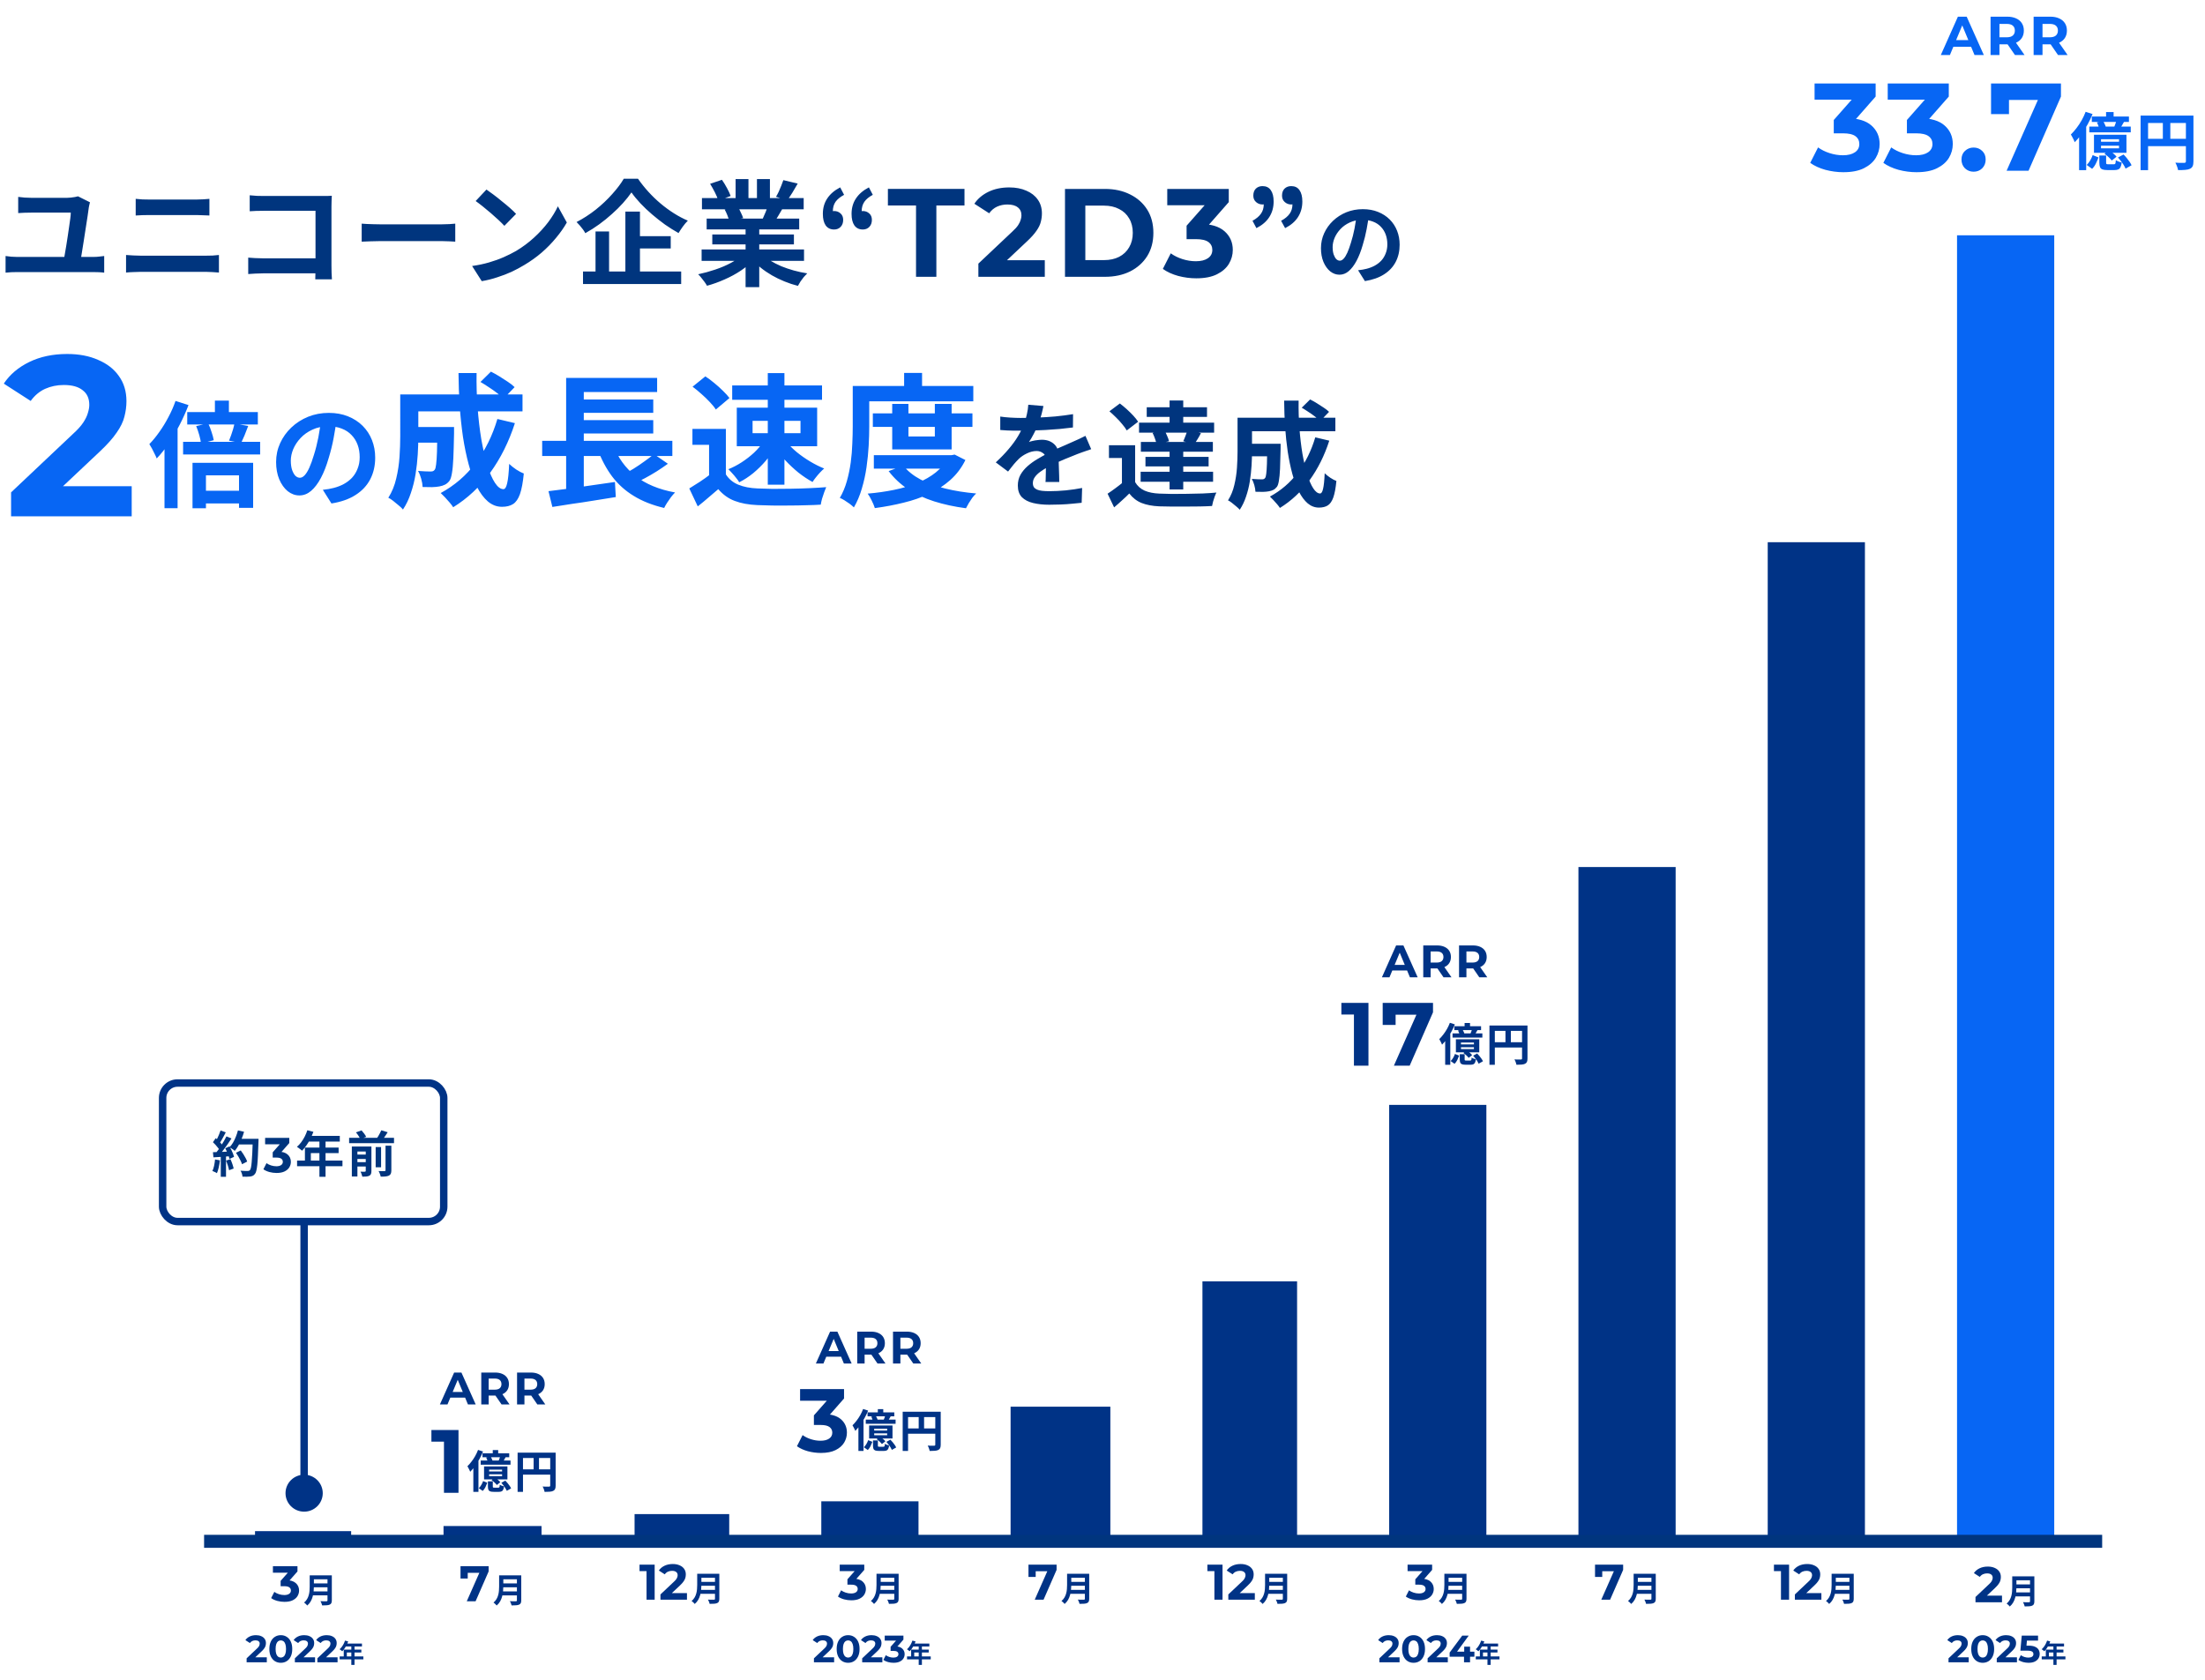 <svg fill="none" height="580" viewBox="0 0 761 580" width="761" xmlns="http://www.w3.org/2000/svg" xmlns:xlink="http://www.w3.org/1999/xlink"><clipPath id="a"><path d="m0 0h761v580h-761z"/></clipPath><g clip-path="url(#a)"><path d="m31.048 69.824c-.079.264-.159.594-.238.991-.079.37-.132.634-.159.792-.106.792-.251 1.823-.436 3.091-.185 1.268-.396 2.628-.634 4.081-.211 1.453-.436 2.906-.674 4.359-.238 1.427-.449 2.747-.634 3.962-.185 1.189-.343 2.153-.475 2.893h-5.825c.106-.608.238-1.361.396-2.259.159-.925.33-1.928.515-3.011.185-1.083.357-2.193.515-3.329.185-1.136.343-2.219.475-3.249.159-1.057.291-1.994.396-2.813.106-.819.159-1.466.159-1.942-.608 0-1.387 0-2.338 0s-1.981 0-3.091 0c-1.083 0-2.166 0-3.249 0-1.083 0-2.061 0-2.932 0-.872 0-1.559 0-2.061 0-.793 0-1.559.013-2.298.04-.74.026-1.466.066-2.179.119v-5.587c.66.079 1.4.159 2.219.238.819.053 1.559.079 2.219.079h1.625 2.179 2.496 2.457 2.179 1.585c.343 0 .753-.026 1.228-.079.502-.053.977-.119 1.427-.198.449-.079.792-.159 1.03-.238zm-29.124 18.544c.634.079 1.294.159 1.981.238.687.053 1.334.079 1.942.079h26.43c.713 0 1.374-.04 1.981-.119.634-.079 1.202-.145 1.704-.198v5.746c-.555-.079-1.189-.132-1.902-.159-.713-.026-1.308-.04-1.783-.04h-26.43c-.608 0-1.255.013-1.942.04-.66.026-1.321.079-1.981.159zm44.91-19.733c.713.079 1.493.145 2.338.198.872.026 1.638.04 2.298.04h2.219 3.051 3.368 3.289 2.774 1.704c.792 0 1.585-.026 2.377-.079s1.466-.106 2.021-.159v5.746c-.555-.026-1.255-.053-2.1-.079-.845-.053-1.611-.079-2.298-.079-.344 0-.938 0-1.783 0-.819 0-1.783 0-2.893 0s-2.272 0-3.487 0c-1.189 0-2.338 0-3.447 0s-2.087 0-2.932 0c-.845 0-1.453 0-1.823 0-.766 0-1.572.013-2.417.04-.845.026-1.598.066-2.259.119zm-3.329 19.377c.792.053 1.611.106 2.457.159.872.053 1.704.079 2.496.079h1.902 3.249 4.081 4.319 4.042 3.249 1.902c.687 0 1.413-.013 2.179-.04.792-.053 1.519-.119 2.179-.198v6.063c-.687-.079-1.44-.132-2.259-.159-.819-.053-1.519-.079-2.1-.079-.344 0-.978 0-1.902 0-.898 0-1.981 0-3.249 0-1.242 0-2.589 0-4.042 0-1.427 0-2.866 0-4.319 0s-2.813 0-4.081 0c-1.242 0-2.325 0-3.249 0-.924 0-1.558 0-1.902 0-.792 0-1.638.026-2.536.079-.872.026-1.677.079-2.417.159zm42.678-20.605c.74.079 1.572.145 2.496.198.925.026 1.717.04 2.377.04h19.971 1.902c.714-.026 1.242-.053 1.585-.079-.026.449-.052 1.03-.079 1.744-.026.687-.039 1.321-.039 1.902v20.526c0 .687.013 1.492.039 2.417.053.925.093 1.677.119 2.259h-5.746c.027-.581.04-1.215.04-1.902.026-.713.04-1.427.04-2.14v-19.614h-17.792c-.845 0-1.744.013-2.695.04-.925.026-1.664.066-2.219.119zm-.515 21.517c.687.053 1.453.106 2.298.159.872.053 1.757.079 2.655.079h21.398v5.191h-21.239c-.766 0-1.651.026-2.655.079-.978.053-1.796.106-2.457.159zm39.159-11.729c.476.026 1.083.066 1.823.119.74.026 1.506.053 2.298.079.819.026 1.572.04 2.259.04h2.457 3.17 3.566 3.685 3.447 2.893 2.061c.924 0 1.796-.026 2.615-.079.819-.079 1.492-.132 2.021-.159v6.221c-.449-.026-1.123-.066-2.021-.119s-1.77-.079-2.615-.079c-.502 0-1.189 0-2.061 0s-1.849 0-2.932 0-2.232 0-3.448 0c-1.188 0-2.404 0-3.645 0-1.242 0-2.444 0-3.606 0-1.136 0-2.193 0-3.17 0-.951 0-1.757 0-2.417 0-1.136 0-2.298.026-3.487.079-1.189.026-2.153.066-2.893.119zm43.061-11.769c.687.475 1.492 1.057 2.417 1.744.924.687 1.875 1.44 2.853 2.259 1.004.792 1.941 1.572 2.813 2.338s1.585 1.453 2.14 2.061l-4.042 4.121c-.502-.555-1.162-1.215-1.981-1.981-.819-.766-1.704-1.559-2.655-2.378-.951-.819-1.889-1.598-2.813-2.338-.925-.74-1.744-1.361-2.457-1.862zm-4.953 26.39c2.06-.291 4.002-.7 5.824-1.228 1.823-.528 3.514-1.136 5.072-1.823 1.559-.687 2.986-1.4 4.28-2.14 2.245-1.347 4.306-2.879 6.181-4.596 1.876-1.717 3.514-3.5 4.914-5.349 1.4-1.876 2.51-3.698 3.329-5.468l3.09 5.587c-1.004 1.77-2.245 3.54-3.724 5.31-1.453 1.77-3.104 3.461-4.954 5.072-1.849 1.585-3.843 3.011-5.983 4.279-1.347.819-2.8 1.598-4.359 2.338-1.558.713-3.209 1.347-4.953 1.902-1.717.581-3.513 1.03-5.389 1.347zm54.999-25.4c-.819 1.189-1.797 2.417-2.933 3.685s-2.404 2.523-3.804 3.764c-1.373 1.242-2.839 2.43-4.398 3.566-1.532 1.109-3.13 2.127-4.795 3.051-.185-.37-.449-.792-.792-1.268-.344-.475-.713-.938-1.11-1.387-.396-.449-.766-.845-1.109-1.189 2.298-1.189 4.504-2.615 6.617-4.279 2.114-1.691 4.002-3.474 5.667-5.349 1.69-1.876 3.024-3.646 4.002-5.31h4.913c1.083 1.559 2.285 3.064 3.606 4.517s2.721 2.8 4.2 4.042c1.48 1.242 3.012 2.364 4.597 3.368 1.585 1.004 3.183 1.849 4.795 2.536-.608.608-1.189 1.294-1.744 2.061-.528.74-1.017 1.479-1.466 2.219-1.559-.872-3.117-1.849-4.676-2.932-1.532-1.109-3.025-2.285-4.478-3.527-1.452-1.242-2.786-2.51-4.002-3.804-1.215-1.294-2.245-2.549-3.09-3.764zm.277 15.097h13.274v4.24h-13.274zm-16.999 12.204h33.879v4.319h-33.879zm14.621-20.684h5.033v22.983h-5.033zm-10.302 6.855h4.676v16.048h-4.676zm36.614 6.221h35.345v3.923h-35.345zm.118-17.752h35.108v3.883h-35.108zm1.625 7.093h31.938v3.725h-31.938zm1.942 5.468h28.173v3.447h-28.173zm11.491-3.606h4.715v21.794h-4.715zm-3.447-15.493h4.438v8.4h-4.438zm7.37 0h4.477v8.123h-4.477zm-4.795 26.034 3.765 1.704c-1.242 1.374-2.748 2.655-4.518 3.844-1.743 1.162-3.619 2.179-5.626 3.051-2.008.898-4.029 1.625-6.063 2.179-.211-.396-.502-.845-.872-1.347-.343-.475-.713-.951-1.109-1.427-.37-.475-.727-.872-1.07-1.189 1.981-.423 3.949-.964 5.904-1.625 1.981-.66 3.804-1.44 5.468-2.338s3.038-1.849 4.121-2.853zm6.538-.119c.819.792 1.797 1.545 2.933 2.259 1.136.687 2.377 1.321 3.724 1.902 1.374.555 2.814 1.043 4.32 1.466 1.532.423 3.077.753 4.636.991-.37.37-.766.792-1.189 1.268-.396.502-.779 1.017-1.149 1.545-.344.555-.634 1.057-.872 1.506-1.585-.396-3.144-.911-4.676-1.545-1.505-.608-2.945-1.308-4.319-2.1s-2.668-1.677-3.883-2.655c-1.215-.978-2.285-2.021-3.21-3.13zm7.371-25.558 4.953 1.189c-.608 1.083-1.229 2.14-1.863 3.17-.634 1.004-1.215 1.862-1.743 2.576l-3.883-1.189c.317-.528.634-1.123.951-1.783.317-.687.607-1.374.871-2.061.291-.713.529-1.347.714-1.902zm-5.231 8.48 5.033 1.189c-.555.925-1.084 1.823-1.585 2.695-.502.845-.951 1.572-1.348 2.179l-4.042-1.109c.344-.74.701-1.559 1.07-2.457.37-.925.661-1.757.872-2.496zm-20.05-7.212 4.081-1.387c.581.819 1.163 1.77 1.744 2.853.581 1.057 1.004 1.968 1.268 2.734l-4.28 1.585c-.211-.792-.594-1.73-1.149-2.813s-1.109-2.074-1.664-2.972zm5.032 8.876 4.636-.753c.344.555.674 1.189.991 1.902.343.687.594 1.294.753 1.823l-4.834.832c-.133-.502-.344-1.123-.634-1.862-.291-.74-.595-1.387-.912-1.942zm37.763 6.895c-1.242 0-2.206-.462-2.893-1.387-.66-.951-.99-2.285-.99-4.002 0-2.034.502-3.804 1.505-5.31 1.004-1.532 2.497-2.813 4.478-3.844l1.347 2.576c-1.294.687-2.272 1.479-2.932 2.377-.634.898-.951 2.008-.951 3.329l.277 3.646-2.1-2.813c.344-.291.7-.515 1.07-.674.37-.185.766-.277 1.189-.277.872 0 1.611.277 2.219.832.608.528.911 1.268.911 2.219 0 1.004-.29 1.81-.871 2.417-.582.608-1.334.911-2.259.911zm9.906 0c-1.241 0-2.206-.462-2.892-1.387-.661-.951-.991-2.285-.991-4.002 0-2.034.502-3.804 1.506-5.31 1.004-1.532 2.496-2.813 4.477-3.844l1.348 2.576c-1.295.687-2.259 1.479-2.893 2.377-.634.898-.951 2.008-.951 3.329l.238 3.646-2.1-2.813c.343-.291.7-.515 1.069-.674.37-.185.767-.277 1.189-.277.872 0 1.612.277 2.219.832.608.528.912 1.268.912 2.219 0 1.004-.291 1.81-.872 2.417-.581.608-1.334.911-2.259.911zm18.368 16.326v-24.612h-9.706v-5.72h26.432v5.72h-9.706v24.612zm21.518 0v-4.55l11.7-11.049c.924-.838 1.603-1.589 2.036-2.253.433-.664.722-1.271.867-1.82.173-.549.26-1.054.26-1.517 0-1.213-.419-2.138-1.257-2.773-.809-.664-2.007-.997-3.596-.997-1.271 0-2.456.245-3.553.737-1.069.491-1.979 1.257-2.73 2.296l-5.113-3.293c1.155-1.733 2.773-3.105 4.853-4.116 2.08-1.011 4.477-1.517 7.193-1.517 2.253 0 4.217.376 5.893 1.127 1.704.722 3.018 1.748 3.943 3.076.953 1.329 1.43 2.918 1.43 4.766 0 .982-.13 1.964-.39 2.946-.231.953-.722 1.964-1.474 3.033-.722 1.069-1.791 2.268-3.206 3.596l-9.706 9.143-1.343-2.557h17.115v5.72zm29.892 0v-30.332h13.779c3.293 0 6.196.635 8.71 1.907 2.513 1.242 4.477 2.99 5.893 5.243 1.415 2.253 2.123 4.925 2.123 8.016 0 3.062-.708 5.734-2.123 8.016-1.416 2.253-3.38 4.015-5.893 5.286-2.514 1.242-5.417 1.863-8.71 1.863zm7.019-5.763h6.413c2.023 0 3.77-.376 5.243-1.127 1.503-.78 2.658-1.878 3.467-3.293.838-1.415 1.257-3.076 1.257-4.983 0-1.935-.419-3.596-1.257-4.983-.809-1.415-1.964-2.499-3.467-3.25-1.473-.78-3.22-1.17-5.243-1.17h-6.413zm38.326 6.283c-2.109 0-4.204-.274-6.283-.823-2.08-.578-3.842-1.387-5.287-2.427l2.73-5.373c1.156.838 2.499 1.502 4.03 1.993s3.076.737 4.636.737c1.762 0 3.149-.347 4.16-1.04s1.517-1.647 1.517-2.86c0-1.155-.448-2.066-1.344-2.73-.895-.664-2.34-.997-4.333-.997h-3.206v-4.636l8.449-9.576.78 2.513h-15.902v-5.633h21.232v4.55l-8.406 9.576-3.553-2.037h2.036c3.727 0 6.543.838 8.45 2.513 1.906 1.675 2.86 3.828 2.86 6.456 0 1.704-.448 3.308-1.344 4.81-.895 1.473-2.267 2.672-4.116 3.596-1.849.924-4.218 1.387-7.106 1.387zm20.721-17.321-1.347-2.536c1.294-.713 2.259-1.519 2.893-2.417.66-.898.99-2.008.99-3.329l-.317-3.606 2.14 2.813c-.317.264-.674.489-1.07.674-.37.159-.766.238-1.189.238-.845 0-1.585-.277-2.219-.832-.634-.555-.951-1.294-.951-2.219 0-1.03.291-1.836.872-2.417.608-.581 1.374-.872 2.298-.872 1.268 0 2.219.462 2.853 1.387.661.925.991 2.232.991 3.923 0 2.034-.502 3.83-1.506 5.389-.977 1.532-2.457 2.8-4.438 3.804zm9.907 0-1.387-2.536c1.32-.713 2.298-1.519 2.932-2.417.66-.898.991-2.008.991-3.329l-.317-3.606 2.139 2.813c-.317.264-.673.489-1.07.674-.369.159-.766.238-1.188.238-.846 0-1.585-.277-2.219-.832-.634-.555-.951-1.294-.951-2.219 0-1.03.29-1.836.871-2.417.608-.581 1.374-.872 2.299-.872 1.268 0 2.219.462 2.853 1.387.66.925.99 2.232.99 3.923 0 2.034-.502 3.83-1.505 5.389-.978 1.532-2.457 2.8-4.438 3.804zm28.953-4.75c-.21 1.594-.482 3.293-.818 5.097-.336 1.804-.787 3.629-1.353 5.474-.608 2.118-1.321 3.943-2.139 5.474s-1.72 2.716-2.706 3.555c-.965.818-2.024 1.227-3.178 1.227-1.153 0-2.223-.388-3.209-1.164-.964-.797-1.741-1.888-2.328-3.272-.566-1.384-.849-2.957-.849-4.719 0-1.825.367-3.545 1.101-5.16s1.751-3.041 3.052-4.279c1.321-1.258 2.852-2.244 4.593-2.957 1.762-.713 3.66-1.07 5.695-1.07 1.95 0 3.702.315 5.254.944 1.573.629 2.915 1.5 4.027 2.611 1.111 1.112 1.961 2.412 2.548 3.901.587 1.489.881 3.094.881 4.814 0 2.202-.451 4.174-1.353 5.915s-2.244 3.178-4.027 4.31c-1.762 1.133-3.964 1.909-6.607 2.328l-2.359-3.744c.608-.063 1.143-.136 1.604-.22.462-.084.902-.178 1.321-.283 1.007-.252 1.941-.608 2.801-1.07.88-.482 1.646-1.07 2.296-1.762.65-.713 1.154-1.542 1.51-2.485.378-.944.567-1.982.567-3.115 0-1.238-.189-2.37-.567-3.398-.377-1.028-.933-1.919-1.667-2.674-.734-.776-1.626-1.363-2.674-1.762-1.049-.419-2.255-.629-3.618-.629-1.678 0-3.157.304-4.436.912-1.28.587-2.36 1.353-3.241 2.297-.881.944-1.552 1.961-2.013 3.052-.441 1.091-.661 2.129-.661 3.115 0 1.049.126 1.93.377 2.643.252.692.556 1.217.913 1.573.377.336.776.503 1.195.503.441 0 .871-.22 1.29-.661.441-.461.871-1.154 1.29-2.076.42-.923.839-2.087 1.259-3.492.482-1.51.891-3.125 1.227-4.845.335-1.72.576-3.398.723-5.034z" fill="#00357e"/><path d="m74.17 138.276h4.834v6.142h-4.834zm-9.55 3.963h24.369v4.279h-24.369zm4.2 27.143h15.771v4.398h-15.771zm-5.627-16.88h26.588v4.358h-26.588zm4.517-5.429 4.121-.951c.449.898.845 1.902 1.189 3.012.37 1.083.621 2.02.753 2.813l-4.398 1.149c-.079-.792-.277-1.757-.594-2.893s-.674-2.179-1.07-3.13zm13.195-.872 4.755.832c-.423 1.136-.845 2.219-1.268 3.25-.423 1.003-.819 1.888-1.189 2.655l-4.161-.833c.238-.554.475-1.175.713-1.862.238-.687.462-1.374.674-2.06.211-.714.37-1.374.476-1.982zm-14.463 13.552h20.922v15.533h-4.874v-11.214h-11.412v11.373h-4.636zm-5.864-21.358 4.478 1.427c-.845 2.219-1.849 4.464-3.011 6.736-1.162 2.245-2.417 4.385-3.764 6.419-1.347 2.008-2.747 3.765-4.2 5.27-.132-.396-.357-.898-.674-1.505-.291-.634-.608-1.268-.951-1.902s-.647-1.15-.911-1.546c1.189-1.215 2.338-2.615 3.447-4.2 1.136-1.585 2.179-3.289 3.13-5.112.977-1.823 1.796-3.685 2.457-5.587zm-3.804 10.976 4.517-4.517v.04 30.511h-4.517zm59.399-4.596c-.265 2.007-.608 4.147-1.031 6.419-.422 2.272-.99 4.57-1.703 6.895-.767 2.668-1.665 4.966-2.695 6.895-1.03 1.928-2.166 3.421-3.408 4.477-1.215 1.03-2.549 1.546-4.002 1.546s-2.8-.489-4.042-1.467c-1.215-1.003-2.192-2.377-2.932-4.121-.713-1.743-1.07-3.724-1.07-5.943 0-2.299.462-4.465 1.387-6.499s2.206-3.83 3.844-5.389c1.664-1.585 3.592-2.826 5.785-3.725 2.219-.898 4.61-1.347 7.172-1.347 2.457 0 4.663.396 6.618 1.189 1.981.792 3.671 1.889 5.072 3.289 1.4 1.4 2.47 3.038 3.209 4.913.74 1.876 1.11 3.897 1.11 6.063 0 2.774-.568 5.257-1.704 7.449-1.136 2.193-2.827 4.003-5.072 5.429-2.219 1.427-4.993 2.404-8.321 2.932l-2.972-4.715c.766-.079 1.439-.172 2.021-.277.581-.106 1.135-.225 1.664-.357 1.268-.317 2.443-.766 3.526-1.347 1.11-.608 2.074-1.348 2.893-2.219.819-.898 1.453-1.942 1.902-3.131.476-1.188.713-2.496.713-3.923 0-1.558-.237-2.985-.713-4.279-.475-1.295-1.175-2.417-2.1-3.368-.925-.978-2.047-1.717-3.368-2.219-1.321-.529-2.84-.793-4.557-.793-2.113 0-3.976.383-5.587 1.149-1.612.74-2.972 1.704-4.082 2.893-1.109 1.189-1.954 2.47-2.536 3.844-.554 1.373-.832 2.681-.832 3.923 0 1.32.159 2.43.476 3.328.317.872.7 1.532 1.149 1.981.475.423.977.634 1.506.634.554 0 1.096-.277 1.624-.832.555-.581 1.097-1.453 1.625-2.615s1.057-2.629 1.585-4.398c.607-1.902 1.123-3.937 1.545-6.103.423-2.166.727-4.279.912-6.34z" fill="#0766f4"/><path d="m360.113 140.139c-.132.713-.343 1.637-.634 2.773s-.713 2.418-1.268 3.844c-.423.977-.911 1.994-1.466 3.051-.528 1.03-1.07 1.955-1.625 2.774.344-.159.78-.291 1.308-.396.528-.132 1.07-.225 1.625-.278.581-.079 1.096-.119 1.545-.119 1.664 0 3.038.476 4.121 1.427 1.109.951 1.664 2.364 1.664 4.24v1.941c.027.767.053 1.572.079 2.418.027.818.053 1.624.08 2.417.026.792.039 1.505.039 2.139h-4.755c.053-.449.08-.977.08-1.585.026-.634.039-1.294.039-1.981.027-.687.04-1.347.04-1.981.026-.66.039-1.255.039-1.783 0-1.268-.343-2.14-1.03-2.615-.66-.502-1.4-.753-2.219-.753-1.109 0-2.232.277-3.368.832-1.109.528-2.047 1.162-2.813 1.902-.582.581-1.176 1.228-1.783 1.941-.582.714-1.216 1.519-1.903 2.418l-4.239-3.17c1.717-1.585 3.196-3.118 4.438-4.597 1.268-1.479 2.338-2.945 3.209-4.398.872-1.453 1.585-2.906 2.14-4.359.396-1.057.713-2.153.951-3.289.264-1.162.423-2.245.476-3.249zm-14.899 3.645c1.004.159 2.166.277 3.487.357 1.321.079 2.483.119 3.487.119 1.744 0 3.646-.04 5.706-.119 2.087-.08 4.2-.212 6.34-.397 2.14-.211 4.174-.475 6.102-.792l-.039 4.597c-1.4.184-2.919.356-4.557.515-1.612.132-3.263.251-4.953.356-1.665.08-3.263.146-4.795.198-1.532.027-2.893.04-4.081.04-.529 0-1.189 0-1.982 0-.766-.026-1.558-.053-2.377-.079-.819-.053-1.598-.106-2.338-.159zm31.383 11.254c-.423.132-.924.303-1.506.515-.554.185-1.122.383-1.704.594-.554.185-1.056.37-1.505.555-1.268.502-2.774 1.109-4.518 1.823-1.717.713-3.513 1.545-5.389 2.496-1.188.634-2.192 1.255-3.011 1.862-.819.608-1.44 1.229-1.862 1.863-.423.607-.634 1.281-.634 2.021 0 .554.118 1.017.356 1.387.238.343.595.62 1.07.832.476.211 1.07.356 1.783.436.713.079 1.559.118 2.536.118 1.691 0 3.553-.092 5.587-.277 2.034-.211 3.923-.489 5.667-.832l-.159 5.112c-.845.105-1.915.211-3.209.317-1.295.132-2.642.224-4.042.277-1.374.053-2.695.079-3.963.079-2.06 0-3.909-.198-5.547-.594s-2.932-1.07-3.883-2.021c-.925-.977-1.387-2.311-1.387-4.002 0-1.374.303-2.615.911-3.725.634-1.109 1.466-2.113 2.496-3.011 1.031-.899 2.153-1.704 3.369-2.418 1.241-.739 2.456-1.413 3.645-2.02 1.215-.634 2.312-1.176 3.289-1.625s1.889-.845 2.734-1.189c.872-.37 1.704-.74 2.496-1.109.767-.344 1.506-.674 2.219-.991.714-.343 1.44-.7 2.18-1.07zm15.167-1.348v14.622h-4.557v-10.223h-4.478v-4.399zm0 12.72c.766 1.321 1.849 2.298 3.249 2.932 1.4.608 3.104.951 5.112 1.031 1.188.052 2.615.092 4.279.118 1.691 0 3.447-.013 5.27-.039 1.849-.027 3.646-.066 5.389-.119 1.77-.079 3.355-.185 4.755-.317-.185.343-.383.806-.594 1.387-.185.555-.37 1.123-.555 1.704-.158.581-.277 1.096-.357 1.545-1.215.079-2.615.132-4.2.159-1.585.026-3.223.039-4.913.039-1.691.027-3.329.027-4.914 0-1.585 0-2.985-.026-4.2-.079-2.378-.106-4.398-.489-6.063-1.149-1.664-.661-3.091-1.757-4.279-3.289-.766.792-1.585 1.572-2.457 2.338-.845.792-1.77 1.611-2.774 2.457l-2.258-4.716c.845-.555 1.73-1.175 2.654-1.862.951-.687 1.863-1.4 2.735-2.14zm-8.876-24.449 3.605-2.694c.767.581 1.559 1.241 2.378 1.981s1.572 1.479 2.259 2.219c.686.74 1.241 1.44 1.664 2.1l-3.923 3.012c-.37-.661-.885-1.374-1.545-2.14-.634-.792-1.348-1.572-2.14-2.338-.793-.792-1.559-1.506-2.298-2.14zm14.899 7.49 4.081-.912c.343.581.66 1.229.951 1.942.317.687.528 1.294.634 1.823l-4.319.951c-.079-.502-.251-1.11-.515-1.823-.238-.713-.515-1.374-.832-1.981zm-2.021-8.877h20.803v3.329h-20.803zm-.436 17.119h21.794v3.288h-21.794zm-1.585-5.152h24.845v3.368h-24.845zm-.634-6.657h25.915v3.448h-25.915zm.555 16.96h25.003v3.447h-25.003zm9.985-24.607h4.716v9.787h-4.716zm0 16.008h4.716v14.701h-4.716zm6.182-5.785 4.636 1.07c-.396.766-.793 1.466-1.189 2.1s-.753 1.189-1.07 1.664l-3.843-.99c.264-.555.528-1.189.792-1.902.291-.74.515-1.387.674-1.942zm20.208 4.715h9.154v4.319h-9.154zm7.331 0h4.597v.317.753.674c-.053 2.8-.119 5.098-.198 6.895-.08 1.769-.212 3.156-.397 4.16-.158.978-.383 1.664-.673 2.061-.397.502-.819.858-1.268 1.07-.423.211-.925.369-1.506.475-.528.106-1.202.172-2.021.198-.792 0-1.664-.013-2.615-.039-.027-.687-.159-1.453-.396-2.299-.238-.845-.529-1.558-.872-2.139.713.052 1.373.092 1.981.118.634.027 1.11.04 1.427.04.264 0 .488-.026.673-.079.211-.079.383-.212.515-.396.185-.238.317-.727.397-1.467.105-.766.184-1.915.237-3.447.053-1.559.093-3.619.119-6.181zm11.888-12.442 2.892-2.853c.74.37 1.519.806 2.338 1.308s1.598 1.003 2.338 1.505c.766.502 1.387.991 1.862 1.466l-3.051 3.171c-.449-.45-1.03-.952-1.743-1.506-.713-.555-1.48-1.097-2.298-1.625-.819-.555-1.599-1.043-2.338-1.466zm4.675 10.223 4.835 1.149c-1.665 5.152-3.936 9.709-6.816 13.671-2.879 3.936-6.287 7.119-10.223 9.55-.211-.344-.528-.766-.951-1.268-.423-.476-.859-.964-1.308-1.466-.449-.476-.845-.872-1.188-1.189 3.804-2.061 7.026-4.834 9.668-8.321 2.642-3.514 4.636-7.556 5.983-12.126zm-23.656-6.776h30.591v4.676h-30.591zm-3.17 0h4.993v11.69c0 1.479-.053 3.104-.158 4.874-.106 1.743-.304 3.54-.595 5.389-.29 1.822-.726 3.579-1.308 5.27-.554 1.691-1.281 3.209-2.179 4.557-.264-.344-.66-.727-1.189-1.149-.502-.423-1.017-.846-1.545-1.268-.502-.397-.938-.674-1.308-.833 1.004-1.585 1.731-3.354 2.18-5.309.475-1.982.779-3.976.911-5.984.132-2.007.198-3.87.198-5.587zm16.088-5.904h4.993c-.053 3.249.039 6.433.277 9.55s.581 6.036 1.03 8.757c.476 2.695 1.031 5.085 1.665 7.172.634 2.061 1.334 3.672 2.1 4.834.766 1.163 1.545 1.744 2.338 1.744.449 0 .792-.542 1.03-1.625.264-1.083.449-2.866.555-5.349.554.528 1.202 1.043 1.941 1.545.766.502 1.466.872 2.1 1.11-.237 2.457-.594 4.359-1.069 5.706-.476 1.321-1.11 2.232-1.902 2.734-.793.502-1.81.753-3.052.753-1.426 0-2.72-.489-3.883-1.466-1.136-.978-2.153-2.338-3.051-4.082-.872-1.743-1.625-3.79-2.259-6.142-.634-2.351-1.162-4.9-1.585-7.647-.396-2.748-.7-5.601-.911-8.559-.185-2.985-.291-5.997-.317-9.035z" fill="#00357e"/><path d="m141.796 147.395h11.442v5.399h-11.442zm9.163 0h5.746v.396.941.842c-.066 3.5-.149 6.373-.248 8.619-.099 2.212-.264 3.946-.495 5.2-.198 1.222-.479 2.081-.842 2.576-.495.627-1.024 1.073-1.585 1.337-.528.265-1.156.463-1.882.595-.661.132-1.503.214-2.526.247-.991 0-2.081-.016-3.269-.049-.033-.859-.199-1.816-.496-2.873s-.66-1.948-1.089-2.675c.891.066 1.717.116 2.476.149.793.033 1.387.049 1.783.049.33 0 .611-.033.842-.099.264-.099.479-.264.644-.495.231-.297.396-.908.495-1.833.133-.957.232-2.394.298-4.309.066-1.948.115-4.524.148-7.727zm14.86-15.553 3.615-3.566c.925.462 1.899 1.007 2.923 1.634 1.024.628 1.998 1.255 2.922 1.882.958.628 1.734 1.239 2.328 1.833l-3.814 3.963c-.561-.562-1.288-1.189-2.179-1.883-.892-.693-1.849-1.37-2.873-2.03-1.024-.694-1.998-1.305-2.922-1.833zm5.844 12.779 6.043 1.436c-2.08 6.439-4.92 12.136-8.519 17.089-3.599 4.92-7.859 8.899-12.779 11.937-.264-.429-.661-.958-1.189-1.585-.528-.595-1.073-1.205-1.635-1.833-.561-.594-1.056-1.09-1.485-1.486 4.755-2.575 8.783-6.043 12.085-10.401 3.302-4.392 5.795-9.444 7.479-15.157zm-29.57-8.47h38.238v5.845h-38.238zm-3.962 0h6.241v14.612c0 1.849-.066 3.88-.199 6.092-.132 2.18-.379 4.425-.742 6.737-.364 2.278-.909 4.474-1.635 6.587-.693 2.114-1.602 4.012-2.724 5.696-.33-.429-.826-.908-1.486-1.436-.628-.528-1.272-1.057-1.932-1.585-.627-.495-1.172-.842-1.634-1.04 1.254-1.982 2.162-4.194 2.724-6.637.594-2.477.974-4.97 1.139-7.48.165-2.509.248-4.837.248-6.984zm20.109-7.38h6.241c-.066 4.062.05 8.041.347 11.937s.727 7.545 1.288 10.946c.594 3.369 1.288 6.357 2.08 8.966.793 2.575 1.668 4.59 2.625 6.042.958 1.453 1.932 2.18 2.923 2.18.561 0 .99-.677 1.288-2.031.33-1.354.561-3.583.693-6.687.693.661 1.502 1.305 2.427 1.932.958.627 1.833 1.09 2.625 1.387-.297 3.071-.743 5.448-1.337 7.132-.595 1.652-1.387 2.791-2.378 3.418-.99.628-2.262.941-3.814.941-1.783 0-3.401-.611-4.854-1.832-1.42-1.222-2.691-2.923-3.814-5.102-1.089-2.18-2.03-4.739-2.823-7.678-.792-2.938-1.453-6.125-1.981-9.559-.495-3.434-.875-7.001-1.139-10.699-.231-3.731-.364-7.496-.397-11.293zm28.877 23.379h44.925v5.25h-44.925zm11.541-14.265h26.797v4.606h-26.797zm0 7.132h26.797v4.607h-26.797zm-9.361 24.518c1.948-.231 4.177-.512 6.686-.842 2.543-.363 5.201-.743 7.975-1.139 2.807-.396 5.564-.792 8.272-1.189l.297 5.201c-2.543.396-5.118.809-7.727 1.238-2.609.43-5.118.809-7.529 1.14-2.41.363-4.623.71-6.637 1.04zm22.338-15.899c1.618 4.325 4.177 7.875 7.678 10.649 3.5 2.774 8.057 4.672 13.67 5.696-.429.429-.891.958-1.387 1.585-.462.627-.908 1.271-1.337 1.932-.429.66-.776 1.271-1.04 1.832-4.062-.957-7.562-2.344-10.501-4.16-2.939-1.783-5.432-4.029-7.479-6.736-2.014-2.708-3.698-5.878-5.052-9.51zm14.067 3.12 4.805 3.319c-1.222.891-2.51 1.766-3.864 2.625-1.321.825-2.658 1.601-4.012 2.328-1.354.726-2.608 1.37-3.764 1.932l-3.963-3.071c1.156-.595 2.394-1.288 3.715-2.081 1.321-.825 2.592-1.684 3.814-2.575 1.255-.892 2.345-1.717 3.269-2.477zm-30.313-26.301h31.403v4.854h-25.311v19.02h-6.092zm0 23.28h6.092v16.444l-6.092.644zm55.128-5.696v18.277h-5.795v-12.779h-5.745v-5.498zm0 15.701c1.024 1.618 2.46 2.807 4.31 3.566 1.849.76 4.061 1.189 6.637 1.288 1.453.066 3.17.116 5.151.149 2.014 0 4.128-.017 6.34-.05 2.213-.033 4.375-.099 6.489-.198 2.146-.099 4.045-.214 5.696-.347-.198.463-.429 1.057-.694 1.784-.264.726-.511 1.469-.743 2.228-.198.76-.346 1.437-.445 2.031-1.486.099-3.187.165-5.102.198-1.915.066-3.88.099-5.894.099-2.015.033-3.963.033-5.845 0s-3.566-.082-5.052-.148c-3.038-.132-5.63-.611-7.777-1.437-2.146-.792-4.045-2.146-5.696-4.061-1.089.924-2.212 1.882-3.368 2.873-1.123.99-2.361 2.014-3.715 3.071l-2.922-6.192c1.156-.693 2.361-1.453 3.616-2.278 1.255-.826 2.46-1.684 3.616-2.576zm-11.491-30.264 4.408-3.566c1.024.661 2.064 1.437 3.121 2.328 1.057.859 2.047 1.75 2.972 2.675.924.891 1.667 1.717 2.229 2.476l-4.706 3.963c-.495-.793-1.189-1.651-2.08-2.576-.859-.924-1.816-1.849-2.873-2.773-1.057-.958-2.08-1.8-3.071-2.527zm20.704 11.789v4.26h16.544v-4.26zm-5.448-4.557h27.737v13.324h-27.737zm-1.585-7.677h31.006v4.953h-31.006zm12.284-4.26h5.745v38.535h-5.745zm-1.585 23.775 4.309 1.535c-.925 1.685-2.047 3.319-3.368 4.904-1.321 1.552-2.774 2.989-4.359 4.309-1.585 1.288-3.203 2.345-4.854 3.17-.264-.462-.628-.974-1.09-1.535-.429-.561-.891-1.106-1.387-1.635-.462-.528-.891-.974-1.288-1.337 1.585-.627 3.137-1.436 4.656-2.427s2.923-2.08 4.211-3.269c1.287-1.222 2.344-2.46 3.17-3.715zm8.024-.05c.957 1.189 2.146 2.378 3.566 3.567 1.42 1.155 2.955 2.229 4.606 3.219 1.651.991 3.269 1.8 4.854 2.427-.429.364-.908.826-1.436 1.387-.495.529-.974 1.09-1.436 1.684-.463.562-.842 1.09-1.14 1.585-1.585-.858-3.203-1.931-4.854-3.219-1.618-1.321-3.137-2.741-4.557-4.26-1.419-1.552-2.658-3.104-3.714-4.656zm29.818-9.807h34.374v4.656h-34.374zm.346 14.414h27.193v4.656h-27.193zm6.34-17.683h5.597v11.244h9.114v-11.244h5.795v15.702h-20.506zm19.367 17.683h1.139l1.041-.198 3.714 1.882c-1.32 2.675-3.054 4.97-5.2 6.885-2.114 1.882-4.541 3.467-7.282 4.755-2.707 1.288-5.646 2.311-8.816 3.071-3.17.792-6.489 1.42-9.956 1.882-.231-.759-.594-1.635-1.09-2.625-.462-.958-.924-1.75-1.387-2.378 3.137-.264 6.159-.693 9.065-1.287 2.939-.595 5.63-1.387 8.073-2.378 2.444-.991 4.574-2.212 6.39-3.665 1.849-1.486 3.285-3.203 4.309-5.152zm-15.503 3.665c1.486 1.849 3.467 3.434 5.944 4.755 2.476 1.288 5.332 2.328 8.569 3.121 3.236.792 6.769 1.354 10.599 1.684-.429.396-.875.891-1.337 1.486-.429.627-.842 1.255-1.238 1.882-.364.627-.677 1.205-.942 1.734-3.995-.529-7.66-1.321-10.995-2.378-3.336-1.057-6.324-2.444-8.966-4.161-2.641-1.75-4.887-3.847-6.736-6.29zm.247-32.047h6.192v7.48h-6.192zm-14.859 4.508h38.734v5.3h-38.734zm-2.873 0h5.696v13.918c0 2.047-.066 4.276-.198 6.687-.132 2.41-.38 4.887-.743 7.43-.363 2.542-.908 5.019-1.634 7.429-.694 2.378-1.602 4.524-2.725 6.439-.33-.33-.792-.726-1.386-1.188-.595-.43-1.206-.842-1.833-1.239-.627-.396-1.172-.677-1.635-.842 1.024-1.75 1.833-3.682 2.427-5.795.595-2.113 1.041-4.26 1.338-6.439.297-2.212.479-4.392.545-6.538.099-2.146.148-4.128.148-5.944z" fill="#0766f4"/><path d="m3.823 178.212v-8.262l21.247-20.067c1.679-1.521 2.912-2.885 3.699-4.092s1.312-2.308 1.574-3.305c.315-.997.472-1.915.472-2.754 0-2.204-.761-3.882-2.282-5.036-1.469-1.207-3.646-1.81-6.531-1.81-2.308 0-4.459.446-6.453 1.337-1.941.892-3.594 2.282-4.958 4.171l-9.286-5.981c2.098-3.147 5.036-5.639 8.814-7.475 3.777-1.836 8.132-2.755 13.063-2.755 4.092 0 7.659.682 10.702 2.046 3.095 1.312 5.482 3.174 7.161 5.588 1.731 2.413 2.597 5.298 2.597 8.656 0 1.783-.236 3.567-.708 5.351-.42 1.731-1.312 3.567-2.675 5.508-1.312 1.941-3.253 4.118-5.823 6.532l-17.627 16.604-2.439-4.643h31.083v10.387z" fill="#0766f4"/><path d="m669.819 19 5.903-13.246h3.028l5.923 13.246h-3.217l-4.844-11.694h1.211l-4.863 11.694zm2.952-2.838.813-2.328h6.812l.833 2.328zm14.222 2.838v-13.246h5.734c1.186 0 2.208.196 3.065.587.858.378 1.521.927 1.987 1.646.467.719.7 1.577.7 2.574 0 .984-.233 1.835-.7 2.554-.466.707-1.129 1.249-1.987 1.627-.857.378-1.879.568-3.065.568h-4.031l1.363-1.344v5.034zm8.421 0-3.312-4.806h3.274l3.349 4.806zm-5.355-4.693-1.363-1.438h3.861c.946 0 1.652-.202 2.119-.606.467-.416.7-.984.7-1.703 0-.732-.233-1.299-.7-1.703-.467-.404-1.173-.606-2.119-.606h-3.861l1.363-1.457zm11.795 4.693v-13.246h5.734c1.186 0 2.208.196 3.065.587.858.378 1.521.927 1.987 1.646.467.719.7 1.577.7 2.574 0 .984-.233 1.835-.7 2.554-.466.707-1.129 1.249-1.987 1.627-.857.378-1.879.568-3.065.568h-4.031l1.363-1.344v5.034zm8.421 0-3.312-4.806h3.274l3.349 4.806zm-5.355-4.693-1.363-1.438h3.861c.946 0 1.652-.202 2.119-.606.467-.416.7-.984.7-1.703 0-.732-.233-1.299-.7-1.703-.467-.404-1.173-.606-2.119-.606h-3.861l1.363-1.457z" fill="#0766f4"/><path d="m636.234 59.441c-2.093 0-4.172-.272-6.237-.817-2.064-.574-3.813-1.377-5.247-2.409l2.71-5.334c1.147.832 2.48 1.491 4 1.979s3.054.731 4.602.731c1.75 0 3.126-.344 4.13-1.032 1.003-.688 1.505-1.635 1.505-2.839 0-1.147-.444-2.05-1.333-2.71-.889-.66-2.323-.989-4.302-.989h-3.183v-4.603l8.388-9.506.774 2.495h-15.786v-5.592h21.077v4.516l-8.345 9.506-3.527-2.022h2.022c3.699 0 6.495.832 8.388 2.495 1.892 1.663 2.838 3.8 2.838 6.409 0 1.692-.444 3.283-1.333 4.774-.889 1.462-2.251 2.652-4.086 3.57-1.836.918-4.187 1.376-7.055 1.376zm25.246 0c-2.093 0-4.172-.272-6.237-.817-2.065-.574-3.814-1.377-5.248-2.409l2.71-5.334c1.147.832 2.481 1.491 4 1.979 1.52.487 3.054.731 4.603.731 1.749 0 3.126-.344 4.129-1.032 1.004-.688 1.506-1.635 1.506-2.839 0-1.147-.445-2.05-1.334-2.71-.889-.66-2.322-.989-4.301-.989h-3.183v-4.603l8.388-9.506.774 2.495h-15.786v-5.592h21.077v4.516l-8.345 9.506-3.527-2.022h2.021c3.7 0 6.495.832 8.388 2.495s2.839 3.8 2.839 6.409c0 1.692-.444 3.283-1.333 4.774-.889 1.462-2.251 2.652-4.087 3.57-1.835.918-4.186 1.376-7.054 1.376zm19.649-.172c-1.147 0-2.137-.387-2.968-1.161-.803-.803-1.205-1.821-1.205-3.054s.402-2.222 1.205-2.968c.831-.774 1.821-1.161 2.968-1.161 1.175 0 2.165.387 2.968 1.161.802.746 1.204 1.735 1.204 2.968s-.402 2.251-1.204 3.054c-.803.774-1.793 1.161-2.968 1.161zm11.403-.344 12.13-27.443 1.807 3.011h-16.216l3.097-3.269v8.173h-6.194v-10.581h24.13v4.516l-11.183 25.593z" fill="#0766f4"/><path d="m726.857 38.678h2.602v2.538h-2.602zm-4.925 1.548h12.818v1.871h-12.818zm-.861 3.463h14.303v2h-14.303zm2.624-1.441 2.172-.43c.187.315.366.667.538 1.054.187.373.308.703.366.989l-2.28.473c-.057-.272-.165-.609-.323-1.011-.143-.402-.301-.76-.473-1.075zm6.796-.796 2.56.602c-.258.459-.509.896-.753 1.312s-.466.781-.667 1.097l-2-.559c.158-.373.316-.781.473-1.226.172-.459.301-.868.387-1.226zm-5.376 8.839v.903h6.215v-.903zm0-2.237v.882h6.215v-.882zm-2.431-1.548h11.206v6.237h-11.206zm-.451 7.033 2 .796c-.244.674-.538 1.369-.882 2.086s-.781 1.333-1.312 1.85l-1.871-1.333c.445-.416.846-.932 1.204-1.548.373-.631.66-1.247.861-1.85zm2.301.129h2.344v2.452c0 .258.043.423.129.495.086.057.294.086.624.086h.344.559.56.43c.172 0 .301-.029.387-.086.1-.072.172-.208.215-.409.043-.215.079-.523.107-.925.215.158.524.315.925.473.416.158.782.265 1.097.323-.086.688-.222 1.219-.409 1.591-.172.387-.423.652-.752.796-.33.158-.76.237-1.291.237-.129 0-.308 0-.537 0-.23 0-.481 0-.753 0-.258 0-.502 0-.731 0-.215 0-.38 0-.495 0-.746 0-1.319-.079-1.721-.237-.401-.158-.674-.43-.817-.817-.143-.373-.215-.875-.215-1.506zm1.764-.581 1.57-1.204c.473.301.96.659 1.462 1.075.502.402.882.781 1.14 1.14l-1.656 1.312c-.244-.344-.609-.738-1.097-1.183-.473-.445-.946-.824-1.419-1.14zm4.667 1.269 1.914-1.032c.373.358.738.76 1.097 1.204.358.43.688.868.989 1.312.301.43.53.832.688 1.204l-2.065 1.161c-.143-.358-.358-.767-.645-1.226-.272-.445-.588-.896-.946-1.355-.344-.459-.688-.882-1.032-1.269zm-11.163-15.765 2.388.774c-.473 1.19-1.04 2.38-1.699 3.57-.66 1.19-1.37 2.316-2.129 3.377-.746 1.047-1.52 1.971-2.323 2.774-.072-.215-.187-.487-.344-.817-.158-.344-.33-.681-.517-1.011-.172-.344-.329-.624-.473-.839.66-.631 1.305-1.362 1.936-2.194.645-.832 1.24-1.728 1.785-2.688.545-.975 1.004-1.957 1.376-2.946zm-2.258 6 2.452-2.452v.021 16.56h-2.452zm21.228-4.689h16.861v2.559h-14.281v16.259h-2.58zm15.635 0h2.603v15.808c0 .688-.086 1.226-.259 1.613-.172.402-.48.71-.924.925-.445.215-1.004.344-1.678.387-.659.057-1.47.086-2.43.086-.043-.244-.115-.523-.215-.839-.101-.315-.215-.631-.344-.946-.129-.301-.258-.566-.387-.796.415.029.831.05 1.247.065h1.14.688c.201-.014.344-.057.43-.129.086-.086.129-.222.129-.409zm-14.237 8.001h15.506v2.538h-15.506zm6.28-6.603h2.58v7.872h-2.58z" fill="#0766f4"/><path d="m151.827 484.766 4.907-11.007h2.516l4.922 11.007h-2.674l-4.025-9.718h1.006l-4.041 9.718zm2.453-2.358.677-1.935h5.661l.692 1.935zm11.82 2.358v-11.007h4.765c.985 0 1.834.162 2.547.487.713.315 1.263.771 1.651 1.368.388.598.582 1.311.582 2.139 0 .818-.194 1.525-.582 2.123-.388.587-.938 1.038-1.651 1.352-.713.315-1.562.472-2.547.472h-3.35l1.132-1.117v4.183zm6.998 0-2.752-3.994h2.72l2.784 3.994zm-4.451-3.899-1.132-1.196h3.208c.786 0 1.373-.167 1.761-.503.388-.346.582-.817.582-1.415 0-.608-.194-1.08-.582-1.415-.388-.336-.975-.504-1.761-.504h-3.208l1.132-1.21zm9.803 3.899v-11.007h4.765c.985 0 1.834.162 2.547.487.713.315 1.263.771 1.651 1.368.388.598.582 1.311.582 2.139 0 .818-.194 1.525-.582 2.123-.388.587-.938 1.038-1.651 1.352-.713.315-1.562.472-2.547.472h-3.35l1.132-1.117v4.183zm6.998 0-2.752-3.994h2.72l2.783 3.994zm-4.451-3.899-1.132-1.196h3.208c.786 0 1.373-.167 1.761-.503.388-.346.582-.817.582-1.415 0-.608-.194-1.08-.582-1.415-.388-.336-.975-.504-1.761-.504h-3.208l1.132-1.21z" fill="#003386"/><path d="m153.224 515.261v-19.814l2.167 2.168h-6.501v-4.025h9.35v21.671z" fill="#003386"/><path d="m170.065 500.524h1.873v1.826h-1.873zm-3.545 1.114h9.226v1.347h-9.226zm-.619 2.493h10.294v1.439h-10.294zm1.888-1.037 1.564-.31c.134.227.263.48.387.758.134.269.221.506.263.712l-1.641.341c-.041-.196-.119-.439-.232-.728-.103-.288-.217-.546-.341-.773zm4.892-.573 1.842.433c-.186.33-.367.645-.542.944-.175.3-.335.563-.48.79l-1.439-.403c.113-.268.227-.562.34-.882.124-.33.217-.624.279-.882zm-3.87 6.362v.65h4.473v-.65zm0-1.61v.635h4.473v-.635zm-1.749-1.115h8.064v4.49h-8.064zm-.325 5.062 1.439.573c-.175.485-.387.986-.634 1.502-.248.516-.563.959-.945 1.331l-1.346-.96c.319-.299.608-.671.866-1.114.269-.455.475-.898.62-1.332zm1.656.093h1.687v1.765c0 .186.031.304.093.356.062.041.212.062.449.062h.248.402.403.309c.124 0 .217-.021.279-.062.072-.052.124-.15.155-.294.031-.155.056-.377.077-.666.155.114.377.227.666.341.299.113.562.191.789.232-.062.495-.16.877-.294 1.145-.124.279-.305.47-.542.573-.237.114-.547.17-.929.17-.093 0-.222 0-.387 0s-.345 0-.541 0c-.186 0-.362 0-.527 0-.155 0-.273 0-.356 0-.536 0-.949-.056-1.238-.17-.289-.113-.485-.309-.588-.588-.104-.268-.155-.63-.155-1.084zm1.269-.418 1.13-.867c.341.217.692.475 1.053.774.361.289.634.563.82.821l-1.192.944c-.175-.248-.438-.531-.789-.851-.341-.32-.681-.594-1.022-.821zm3.359.914 1.378-.744c.268.258.531.547.789.867.258.31.496.625.712.945.217.309.382.598.496.866l-1.486.836c-.103-.258-.258-.552-.465-.882-.196-.32-.423-.645-.681-.975-.247-.33-.495-.635-.743-.913zm-8.034-11.347 1.719.557c-.341.857-.749 1.713-1.223 2.57-.475.856-.986 1.666-1.533 2.43-.536.753-1.094 1.419-1.672 1.997-.051-.155-.134-.351-.247-.588-.114-.248-.238-.49-.372-.728-.124-.247-.237-.449-.34-.603.474-.455.939-.981 1.393-1.579.464-.599.893-1.244 1.285-1.935.392-.702.722-1.409.99-2.121zm-1.625 4.319 1.765-1.765v.016 11.919h-1.765zm15.278-3.375h12.136v1.842h-10.278v11.703h-1.858zm11.254 0h1.873v11.378c0 .495-.062.882-.186 1.161-.124.289-.345.511-.665.665-.32.155-.723.248-1.208.279-.474.041-1.058.062-1.749.062-.031-.176-.083-.377-.155-.604s-.155-.454-.247-.681c-.093-.217-.186-.408-.279-.573.299.021.598.036.898.047h.82.496c.144-.011.247-.042.309-.093.062-.062.093-.16.093-.294zm-10.247 5.759h11.16v1.826h-11.16zm4.52-4.753h1.857v5.666h-1.857z" fill="#003386"/><path d="m81.44 397.908 1.651-.817c.295.385.59.811.885 1.276.295.454.562.908.8 1.362.238.443.414.846.528 1.209l-1.77.919c-.102-.351-.267-.754-.494-1.208-.216-.466-.465-.937-.749-1.413-.272-.477-.556-.92-.851-1.328zm.579-4.818h6.112v1.941h-6.112zm5.226 0h1.975v.187.409c0 .147-.006.266-.017.357-.057 1.873-.119 3.467-.187 4.784-.057 1.305-.131 2.383-.221 3.235-.091.851-.199 1.52-.323 2.009-.114.488-.261.845-.443 1.072-.238.329-.488.556-.749.681-.25.125-.556.216-.919.272-.306.046-.704.069-1.192.069-.477 0-.97-.006-1.481-.017-.011-.296-.079-.642-.204-1.039-.125-.386-.284-.726-.477-1.021.545.045 1.044.073 1.498.085.454.011.789.017 1.004.017.182 0 .324-.023.426-.068.114-.046.221-.12.324-.222.136-.147.255-.448.357-.902.102-.454.187-1.09.255-1.907.079-.828.147-1.867.204-3.115.068-1.249.125-2.741.17-4.478zm-5.124-2.911 2.111.476c-.238.84-.528 1.669-.868 2.486-.329.806-.692 1.56-1.09 2.264s-.811 1.317-1.243 1.839c-.136-.125-.312-.267-.528-.426-.216-.159-.443-.312-.681-.46-.238-.147-.443-.266-.613-.357.443-.454.846-.987 1.209-1.6.363-.625.687-1.294.97-2.009.295-.727.539-1.464.732-2.213zm-6.01.034 1.805.63c-.227.442-.465.896-.715 1.362-.25.454-.494.896-.732 1.327-.238.42-.471.789-.698 1.107l-1.379-.562c.204-.352.414-.749.63-1.191.216-.454.42-.914.613-1.379.193-.466.352-.897.477-1.294zm2.043 2.026 1.736.715c-.42.647-.874 1.328-1.362 2.043-.488.703-.982 1.379-1.481 2.025-.499.647-.965 1.215-1.396 1.703l-1.243-.63c.329-.386.664-.823 1.004-1.311s.675-.993 1.004-1.515c.341-.522.658-1.044.953-1.566.306-.534.568-1.022.783-1.464zm-4.665 2.008.97-1.396c.295.25.602.534.919.852.318.306.607.613.868.919.272.306.477.59.613.851l-1.038 1.583c-.136-.261-.335-.556-.596-.885-.25-.34-.528-.675-.834-1.004-.306-.341-.607-.647-.902-.92zm4.256 2.094 1.447-.629c.227.374.448.777.664 1.208.216.432.403.857.562 1.277.159.409.278.778.357 1.107l-1.566.715c-.068-.318-.176-.687-.324-1.107-.147-.431-.323-.868-.528-1.311-.193-.454-.397-.874-.613-1.26zm-4.256 1.362c.783-.022 1.725-.056 2.826-.102 1.112-.045 2.241-.096 3.388-.153l-.017 1.617c-1.067.08-2.128.159-3.184.239-1.056.068-2.003.125-2.843.17zm4.545 2.895 1.498-.494c.238.511.46 1.067.664 1.668.204.602.352 1.124.443 1.566l-1.583.579c-.08-.454-.216-.987-.409-1.6-.193-.624-.397-1.197-.613-1.719zm-3.813-.392 1.685.306c-.091.818-.227 1.623-.409 2.418-.182.794-.392 1.464-.63 2.009-.114-.08-.267-.17-.46-.273-.193-.09-.392-.181-.596-.272-.193-.091-.363-.159-.511-.204.25-.511.448-1.118.596-1.822.147-.715.255-1.436.324-2.162zm1.975-1.6h1.805v7.593h-1.805zm19.255 6.265c-.829 0-1.651-.108-2.469-.324-.817-.227-1.51-.545-2.077-.953l1.073-2.111c.454.329.982.59 1.583.783.602.193 1.209.289 1.822.289.692 0 1.237-.136 1.634-.408.397-.273.596-.647.596-1.124 0-.454-.176-.811-.528-1.072-.352-.261-.919-.392-1.702-.392h-1.26v-1.822l3.32-3.762.306.987h-6.248v-2.213h8.342v1.788l-3.303 3.762-1.396-.8h.8c1.464 0 2.571.329 3.32.988.75.658 1.124 1.503 1.124 2.536 0 .67-.176 1.3-.528 1.89-.352.579-.891 1.05-1.617 1.413s-1.657.545-2.792.545zm10.62-14.743 2.094.544c-.307.84-.67 1.663-1.09 2.469-.408.806-.857 1.555-1.345 2.247-.476.681-.97 1.277-1.481 1.788-.136-.114-.312-.256-.528-.426-.215-.182-.437-.352-.664-.511-.215-.159-.408-.289-.578-.391.522-.443 1.01-.965 1.464-1.566.454-.613.862-1.272 1.225-1.975.364-.715.664-1.442.903-2.179zm.374 1.94h10.828v1.975h-11.815zm-1.208 4.035h11.627v1.907h-9.585v3.575h-2.042zm-2.707 4.478h15.662v1.957h-15.662zm7.712-7.491h2.111v13.109h-2.111zm10.248-.358h15.493v1.856h-15.493zm2.026 5.789h4.41v1.515h-4.41zm0 2.621h4.41v1.498h-4.41zm7.134-5.209h1.872v6.98h-1.872zm-3.422-.187h1.957v8.444c0 .42-.051.76-.153 1.021s-.295.465-.579.613c-.295.148-.641.238-1.038.272-.386.034-.84.052-1.362.052-.057-.262-.148-.562-.272-.903-.114-.329-.239-.607-.375-.834.306.011.613.023.919.034.307 0 .511-.006.613-.017.102 0 .176-.023.222-.068.045-.045.068-.114.068-.204zm6.826-.29h2.009v8.495c0 .5-.062.886-.187 1.158-.113.284-.335.511-.664.681-.329.148-.726.244-1.192.289-.465.046-1.01.063-1.634.051-.045-.272-.142-.595-.289-.97-.137-.374-.284-.692-.443-.953.443.022.857.034 1.243.034.397 0 .664-.006.8-.017.136 0 .227-.017.272-.051.057-.046.085-.125.085-.239zm-10.214-4.596 1.941-.681c.306.34.612.715.919 1.123.306.409.533.778.681 1.107l-2.077.715c-.114-.307-.312-.675-.596-1.107-.272-.431-.562-.817-.868-1.157zm8.75-.715 2.213.664c-.34.544-.692 1.078-1.055 1.6-.352.511-.681.953-.987 1.328l-1.839-.63c.204-.273.409-.579.613-.919.204-.341.397-.687.579-1.039.193-.363.351-.698.476-1.004zm-10.163 5.601h5.362v1.719h-3.438v8.631h-1.924z" fill="#00357e"/><rect height="47.813" rx="5.14" stroke="#003386" stroke-width="2.57" width="97.014" x="56.129" y="373.826"/><path d="m104.961 422.286v92.156" stroke="#003386" stroke-width="2.57"/><g fill="#003386"><ellipse cx="104.964" cy="515.399" rx="6.425" ry="6.378"/><path d="m88.016 528.499h33.176v2.648h-33.176z"/><path d="m98.201 552.908c-.842 0-1.678-.109-2.508-.328-.83-.231-1.534-.554-2.11-.969l1.09-2.144c.461.334.997.599 1.608.795s1.228.294 1.851.294c.703 0 1.257-.138 1.66-.415s.606-.657.606-1.141c0-.462-.179-.825-.536-1.09-.357-.265-.934-.398-1.73-.398h-1.28v-1.85l3.373-3.823.311 1.004h-6.347v-2.249h8.474v1.816l-3.355 3.822-1.418-.812h.813c1.487 0 2.611.334 3.372 1.003.761.668 1.142 1.527 1.142 2.577 0 .68-.179 1.32-.536 1.919-.358.588-.905 1.067-1.643 1.436s-1.684.553-2.837.553z"/><path d="m107.855 543.758h5.826v1.366h-5.826zm.012 2.79h5.872v1.331h-5.872zm-.07 2.755h5.86v1.366h-5.86zm-.911-5.545h1.448v3.864c0 .506-.031 1.051-.094 1.635-.054.583-.159 1.175-.315 1.774-.155.599-.385 1.168-.689 1.705-.303.537-.704 1.015-1.202 1.436-.07-.102-.171-.218-.304-.351-.124-.132-.26-.26-.408-.385-.14-.124-.265-.218-.374-.28.444-.374.794-.786 1.051-1.238.265-.459.459-.934.584-1.424.132-.49.214-.98.245-1.471.039-.49.058-.961.058-1.412zm6.141 0h1.494v8.627c0 .421-.058.744-.175.969-.109.226-.3.397-.572.514-.28.125-.63.198-1.051.222-.42.031-.934.047-1.541.047-.031-.141-.077-.3-.14-.479-.062-.179-.132-.358-.21-.537s-.156-.331-.233-.455c.272.015.548.027.829.035h.758.479c.132 0 .226-.024.28-.07.055-.055.082-.144.082-.269z"/><path d="m153.07 526.734h33.827v4.414h-33.827z"/><path d="m161.097 552.701 4.878-11.034.726 1.211h-6.52l1.245-1.315v3.286h-2.49v-4.254h9.702v1.816l-4.497 10.29z"/><path d="m173.23 543.759h5.826v1.365h-5.826zm.012 2.79h5.872v1.331h-5.872zm-.07 2.755h5.86v1.366h-5.86zm-.911-5.545h1.448v3.864c0 .506-.031 1.05-.094 1.634-.054.584-.159 1.175-.315 1.775-.155.599-.385 1.167-.689 1.704-.303.537-.704 1.016-1.202 1.436-.07-.101-.171-.218-.304-.35-.124-.133-.26-.261-.408-.385-.14-.125-.265-.218-.374-.281.444-.373.794-.786 1.051-1.237.265-.459.459-.934.584-1.424.132-.491.214-.981.245-1.471.039-.491.058-.962.058-1.413zm6.141 0h1.494v8.627c0 .42-.058.743-.175.969-.109.226-.3.397-.572.513-.28.125-.63.199-1.051.222-.42.031-.934.047-1.541.047-.031-.14-.077-.3-.14-.479-.062-.179-.132-.358-.21-.537s-.156-.33-.233-.455c.272.016.548.027.829.035h.758.479c.132 0 .226-.023.28-.07.055-.054.082-.144.082-.268z"/><path d="m219.008 522.618h32.664v7.993h-32.664z"/><path d="m223.138 552.164v-11.068l1.211 1.21h-3.632v-2.248h5.223v12.106zm4.802 0v-1.816l4.669-4.41c.369-.334.64-.634.813-.899s.288-.507.346-.727c.069-.219.104-.42.104-.605 0-.484-.167-.853-.502-1.107-.323-.265-.801-.398-1.435-.398-.508 0-.98.098-1.418.294-.427.196-.79.502-1.09.917l-2.041-1.314c.461-.692 1.107-1.24 1.937-1.643.83-.404 1.787-.606 2.871-.606.9 0 1.684.15 2.352.45.681.288 1.205.698 1.574 1.228.381.53.571 1.164.571 1.902 0 .392-.052.784-.156 1.176-.092.381-.288.785-.588 1.211-.288.427-.715.905-1.28 1.436l-3.874 3.649-.536-1.02h6.832v2.282z"/><path d="m241.59 543.222h5.825v1.366h-5.825zm.011 2.79h5.872v1.331h-5.872zm-.07 2.755h5.861v1.366h-5.861zm-.91-5.545h1.447v3.864c0 .506-.031 1.051-.093 1.634-.055.584-.16 1.176-.315 1.775-.156.599-.386 1.167-.689 1.704-.304.537-.705 1.016-1.203 1.436-.07-.101-.171-.218-.303-.35-.125-.132-.261-.261-.409-.385-.14-.125-.264-.218-.373-.28.443-.374.794-.787 1.05-1.238.265-.459.46-.934.584-1.424.132-.49.214-.981.245-1.471.039-.49.059-.961.059-1.413zm6.14 0h1.495v8.627c0 .42-.059.743-.176.969-.109.226-.299.397-.572.514-.28.124-.63.198-1.05.221-.421.032-.934.047-1.541.047-.031-.14-.078-.299-.14-.478-.063-.179-.133-.358-.211-.537-.077-.179-.155-.331-.233-.456.272.016.549.027.829.035h.759.478c.133 0 .226-.023.281-.07.054-.054.081-.144.081-.268z"/><path d="m283.453 518.204h33.546v12.407h-33.546z"/><path d="m293.818 552.372c-.841 0-1.677-.11-2.507-.329-.831-.23-1.534-.553-2.11-.968l1.089-2.145c.461.335.998.6 1.609.796s1.228.294 1.85.294c.704 0 1.257-.138 1.661-.415.403-.277.605-.657.605-1.142 0-.461-.179-.824-.536-1.089-.358-.265-.934-.398-1.73-.398h-1.28v-1.851l3.373-3.822.311 1.003h-6.347v-2.248h8.475v1.816l-3.356 3.822-1.418-.813h.813c1.487 0 2.612.335 3.373 1.003.761.669 1.141 1.528 1.141 2.577 0 .681-.179 1.321-.536 1.92-.358.588-.905 1.067-1.643 1.436s-1.684.553-2.837.553z"/><path d="m303.472 543.222h5.826v1.366h-5.826zm.012 2.79h5.872v1.331h-5.872zm-.07 2.755h5.86v1.366h-5.86zm-.911-5.545h1.448v3.864c0 .506-.031 1.051-.093 1.634-.055.584-.16 1.176-.316 1.775-.155.599-.385 1.167-.688 1.704-.304.537-.705 1.016-1.203 1.436-.07-.101-.171-.218-.303-.35-.125-.132-.261-.261-.409-.385-.14-.125-.265-.218-.374-.28.444-.374.794-.787 1.051-1.238.265-.459.459-.934.584-1.424.132-.49.214-.981.245-1.471.039-.49.058-.961.058-1.413zm6.141 0h1.494v8.627c0 .42-.058.743-.175.969-.109.226-.299.397-.572.514-.28.124-.63.198-1.05.221-.421.032-.934.047-1.541.047-.032-.14-.078-.299-.141-.478-.062-.179-.132-.358-.21-.537s-.155-.331-.233-.456c.272.016.549.027.829.035h.759.478c.132 0 .226-.023.28-.07.055-.054.082-.144.082-.268z"/><path d="m348.781 485.54h34.429v45.07h-34.429z"/><path d="m357.113 552.164 4.877-11.034.727 1.211h-6.521l1.246-1.315v3.286h-2.491v-4.254h9.703v1.816l-4.497 10.29z"/><path d="m369.246 543.221h5.825v1.366h-5.825zm.011 2.791h5.873v1.33h-5.873zm-.07 2.755h5.861v1.366h-5.861zm-.91-5.546h1.447v3.865c0 .506-.031 1.05-.093 1.634-.054.584-.159 1.175-.315 1.775-.156.599-.385 1.167-.689 1.704-.303.537-.704 1.016-1.202 1.436-.07-.101-.172-.218-.304-.35-.124-.133-.261-.261-.409-.386-.14-.124-.264-.217-.373-.28.444-.373.794-.786 1.051-1.237.264-.459.459-.934.583-1.424.133-.491.214-.981.245-1.471.039-.491.059-.962.059-1.413zm6.141 0h1.494v8.628c0 .42-.059.743-.175.969-.109.225-.3.397-.572.513-.281.125-.631.199-1.051.222-.42.031-.934.047-1.541.047-.031-.14-.078-.3-.14-.479s-.132-.358-.21-.537-.156-.331-.234-.455c.273.015.549.027.829.035h.759.479c.132 0 .225-.023.28-.07.054-.055.082-.144.082-.269z"/><path d="m414.992 442.283h32.664v88.328h-32.664z"/><path d="m419.123 552.164v-11.069l1.21 1.211h-3.632v-2.249h5.224v12.107zm4.801 0v-1.816l4.67-4.41c.369-.335.64-.634.813-.9.172-.265.288-.507.345-.726.07-.219.104-.421.104-.605 0-.484-.167-.853-.501-1.107-.323-.265-.802-.398-1.436-.398-.507 0-.98.098-1.418.294-.427.196-.79.502-1.09.917l-2.04-1.315c.461-.691 1.106-1.239 1.937-1.643.83-.403 1.787-.605 2.871-.605.899 0 1.683.15 2.352.45.68.288 1.205.697 1.574 1.228.38.53.57 1.164.57 1.902 0 .392-.052.784-.155 1.176-.093.381-.289.784-.588 1.211-.289.426-.715.905-1.28 1.435l-3.874 3.65-.536-1.021h6.831v2.283z"/><path d="m437.574 543.221h5.825v1.366h-5.825zm.012 2.791h5.872v1.33h-5.872zm-.07 2.755h5.86v1.366h-5.86zm-.911-5.546h1.448v3.865c0 .505-.032 1.05-.094 1.634-.054.584-.159 1.175-.315 1.774-.156.6-.385 1.168-.689 1.705-.303.537-.704 1.016-1.202 1.436-.07-.101-.171-.218-.304-.35-.124-.133-.261-.261-.408-.386-.14-.124-.265-.218-.374-.28.444-.373.794-.786 1.051-1.237.264-.459.459-.934.583-1.425.133-.49.214-.98.246-1.47.039-.491.058-.962.058-1.413zm6.141 0h1.494v8.628c0 .42-.058.743-.175.969-.109.225-.3.397-.572.513-.28.125-.631.199-1.051.222-.42.031-.934.047-1.541.047-.031-.14-.078-.3-.14-.479s-.132-.358-.21-.537-.156-.331-.234-.455c.273.015.549.027.829.035h.759.479c.132 0 .225-.023.28-.07.054-.055.082-.144.082-.269z"/><path d="m479.438 381.37h33.546v149.241h-33.546z"/><path d="m489.803 552.372c-.842 0-1.678-.109-2.508-.329-.83-.23-1.534-.553-2.11-.968l1.09-2.145c.461.335.997.6 1.608.796s1.228.294 1.851.294c.703 0 1.256-.138 1.66-.415.403-.277.605-.657.605-1.142 0-.461-.178-.824-.536-1.089-.357-.265-.934-.398-1.729-.398h-1.28v-1.851l3.372-3.822.312 1.003h-6.348v-2.248h8.475v1.816l-3.355 3.822-1.419-.813h.813c1.488 0 2.612.335 3.373 1.003.761.669 1.141 1.528 1.141 2.577 0 .681-.178 1.321-.536 1.92-.357.588-.905 1.067-1.643 1.436s-1.683.553-2.836.553z"/><path d="m499.457 543.222h5.825v1.366h-5.825zm.011 2.79h5.873v1.331h-5.873zm-.07 2.755h5.861v1.366h-5.861zm-.91-5.545h1.447v3.864c0 .506-.031 1.051-.093 1.634-.054.584-.16 1.176-.315 1.775-.156.599-.385 1.167-.689 1.704s-.704 1.016-1.202 1.436c-.07-.101-.172-.218-.304-.35-.125-.132-.261-.261-.409-.385-.14-.125-.264-.218-.373-.28.443-.374.794-.786 1.051-1.238.264-.459.459-.934.583-1.424.133-.49.214-.981.245-1.471.039-.49.059-.961.059-1.413zm6.14 0h1.495v8.627c0 .42-.059.743-.175.969-.109.226-.3.397-.572.514-.281.124-.631.198-1.051.222-.42.031-.934.046-1.541.046-.031-.14-.078-.299-.14-.478s-.132-.358-.21-.537-.156-.331-.234-.456c.273.016.549.028.829.035h.759.479c.132 0 .225-.023.28-.07.054-.054.081-.144.081-.268z"/><path d="m544.758 299.27h33.546v231.341h-33.546z"/><path d="m552.644 552.164 4.878-11.034.726 1.211h-6.52l1.245-1.315v3.286h-2.491v-4.254h9.703v1.816l-4.497 10.29z"/><path d="m564.777 543.222h5.826v1.366h-5.826zm.012 2.79h5.872v1.331h-5.872zm-.07 2.755h5.86v1.366h-5.86zm-.911-5.545h1.448v3.864c0 .506-.031 1.051-.094 1.634-.054.584-.159 1.176-.315 1.775s-.385 1.167-.689 1.704c-.303.537-.704 1.016-1.202 1.436-.07-.101-.171-.218-.304-.35-.124-.132-.26-.261-.408-.385-.14-.125-.265-.218-.374-.281.444-.373.794-.786 1.051-1.237.264-.459.459-.934.584-1.424.132-.491.214-.981.245-1.471.039-.491.058-.961.058-1.413zm6.141 0h1.494v8.627c0 .42-.058.743-.175.969-.109.226-.3.397-.572.514-.28.124-.631.198-1.051.221-.42.032-.934.047-1.541.047-.031-.14-.078-.3-.14-.479s-.132-.358-.21-.537-.156-.33-.233-.455c.272.016.548.027.828.035h.759.479c.132 0 .226-.023.28-.07.055-.054.082-.144.082-.268z"/><path d="m610.086 187.154h33.546v343.457h-33.546z"/><path d="m614.654 552.164v-11.069l1.211 1.211h-3.632v-2.248h5.223v12.106zm4.801 0v-1.816l4.67-4.41c.369-.334.64-.634.813-.899.173-.266.288-.508.346-.727.069-.219.103-.421.103-.605 0-.484-.167-.853-.501-1.107-.323-.265-.801-.398-1.436-.398-.507 0-.98.098-1.418.294-.426.196-.79.502-1.089.917l-2.041-1.315c.461-.691 1.107-1.239 1.937-1.643.83-.403 1.787-.605 2.871-.605.899 0 1.683.15 2.352.45.68.288 1.205.697 1.574 1.228.38.53.571 1.164.571 1.902 0 .392-.052.784-.156 1.176-.092.381-.288.784-.588 1.211-.288.426-.715.905-1.28 1.435l-3.874 3.65-.536-1.021h6.831v2.283z"/><path d="m633.105 543.221h5.826v1.366h-5.826zm.012 2.791h5.872v1.33h-5.872zm-.07 2.755h5.86v1.366h-5.86zm-.911-5.546h1.448v3.865c0 .506-.031 1.05-.094 1.634-.054.584-.159 1.175-.315 1.775-.155.599-.385 1.167-.689 1.704-.303.537-.704 1.016-1.202 1.436-.07-.101-.171-.218-.304-.35-.124-.133-.26-.261-.408-.386-.14-.124-.265-.217-.374-.28.444-.373.794-.786 1.051-1.237.265-.459.459-.934.584-1.424.132-.491.214-.981.245-1.471.039-.491.058-.962.058-1.413zm6.141 0h1.494v8.628c0 .42-.058.743-.175.969-.109.225-.3.397-.572.513-.28.125-.63.199-1.051.222-.42.031-.934.047-1.541.047-.031-.14-.077-.3-.14-.479-.062-.179-.132-.358-.21-.537s-.156-.331-.233-.455c.272.015.548.027.829.035h.758.479c.132 0 .226-.023.28-.07.055-.055.082-.144.082-.269z"/></g><path d="m675.422 81.218h33.546v450.276h-33.546z" fill="#0766f4"/><path d="m681.791 553.047v-1.816l4.67-4.41c.369-.335.64-.634.813-.9.173-.265.288-.507.346-.726.069-.219.103-.421.103-.605 0-.485-.167-.854-.501-1.107-.323-.265-.802-.398-1.436-.398-.507 0-.98.098-1.418.294-.426.196-.79.502-1.089.917l-2.041-1.315c.461-.692 1.107-1.239 1.937-1.643.83-.403 1.787-.605 2.871-.605.899 0 1.683.15 2.352.449.68.289 1.205.698 1.574 1.228.38.531.571 1.165.571 1.903 0 .392-.052.784-.156 1.176-.092.38-.288.784-.588 1.211-.288.426-.715.905-1.28 1.435l-3.874 3.649-.536-1.02h6.831v2.283z" fill="#003386"/><path d="m695.441 544.104h5.826v1.366h-5.826zm.012 2.79h5.872v1.331h-5.872zm-.07 2.756h5.86v1.365h-5.86zm-.911-5.546h1.448v3.864c0 .506-.031 1.051-.094 1.635-.054.584-.159 1.175-.315 1.774-.155.6-.385 1.168-.689 1.705-.303.537-.704 1.015-1.202 1.436-.07-.101-.171-.218-.304-.351-.124-.132-.26-.26-.408-.385-.14-.124-.265-.218-.374-.28.444-.374.794-.786 1.051-1.237.265-.46.459-.934.584-1.425.132-.49.214-.98.245-1.471.039-.49.058-.961.058-1.412zm6.141 0h1.494v8.628c0 .42-.058.743-.175.969-.109.225-.3.396-.572.513-.28.125-.63.199-1.051.222-.42.031-.934.047-1.541.047-.031-.14-.078-.3-.14-.479s-.132-.358-.21-.537-.156-.331-.233-.455c.272.015.548.027.828.035h.759.479c.132 0 .226-.024.28-.07.055-.055.082-.144.082-.269z" fill="#003386"/><path d="m725.51 529.77h-655.072v4.486h655.072z" fill="#00357e"/><g fill="#003386"><path d="m672.48 573.783v-1.383l3.556-3.358c.281-.254.487-.482.619-.684.131-.202.219-.387.263-.553.053-.167.079-.321.079-.461 0-.369-.127-.65-.382-.843-.246-.202-.61-.303-1.093-.303-.386 0-.746.075-1.08.224-.324.149-.601.382-.829.698l-1.554-1.001c.351-.527.843-.944 1.475-1.251s1.36-.461 2.186-.461c.684 0 1.281.114 1.79.343.518.219.918.531 1.199.935.289.403.434.886.434 1.448 0 .299-.039.597-.118.896-.07.289-.22.596-.448.921-.219.325-.544.689-.974 1.093l-2.95 2.779-.408-.777h5.201v1.738zm11.797.158c-.755 0-1.431-.184-2.028-.553-.597-.378-1.067-.922-1.409-1.633s-.514-1.571-.514-2.581c0-1.009.172-1.87.514-2.581s.812-1.251 1.409-1.619c.597-.378 1.273-.567 2.028-.567.763 0 1.439.189 2.028.567.597.368 1.066.908 1.409 1.619.342.711.513 1.572.513 2.581 0 1.01-.171 1.87-.513 2.581-.343.711-.812 1.255-1.409 1.633-.589.369-1.265.553-2.028.553zm0-1.804c.36 0 .671-.101.935-.303.272-.202.482-.522.632-.961.158-.439.237-1.005.237-1.699 0-.693-.079-1.26-.237-1.699-.15-.438-.36-.759-.632-.961-.264-.202-.575-.303-.935-.303-.351 0-.663.101-.935.303-.264.202-.474.523-.632.961-.149.439-.224 1.006-.224 1.699 0 .694.075 1.26.224 1.699.158.439.368.759.632.961.272.202.584.303.935.303zm4.856 1.646v-1.383l3.555-3.358c.281-.254.488-.482.619-.684.132-.202.22-.387.264-.553.052-.167.079-.321.079-.461 0-.369-.128-.65-.382-.843-.246-.202-.61-.303-1.093-.303-.386 0-.746.075-1.08.224-.325.149-.601.382-.829.698l-1.554-1.001c.351-.527.842-.944 1.475-1.251.632-.307 1.36-.461 2.185-.461.685 0 1.282.114 1.791.343.518.219.918.531 1.199.935.289.403.434.886.434 1.448 0 .299-.039.597-.118.896-.071.289-.22.596-.448.921-.22.325-.544.689-.975 1.093l-2.949 2.779-.408-.777h5.201v1.738zm10.98.158c-.641 0-1.277-.083-1.909-.25-.624-.176-1.159-.422-1.607-.738l.843-1.632c.351.254.755.456 1.211.605.466.149.935.224 1.409.224.536 0 .957-.105 1.265-.316.307-.211.46-.505.46-.882 0-.237-.061-.448-.184-.632-.123-.185-.342-.325-.658-.422-.308-.096-.742-.144-1.304-.144h-2.357l.474-5.189h5.623v1.712h-4.859l1.106-.974-.329 3.7-1.106-.974h1.948c.913 0 1.646.127 2.199.381.562.246.97.584 1.225 1.014s.382.918.382 1.462-.136 1.049-.408 1.514c-.272.457-.694.83-1.264 1.12-.562.28-1.282.421-2.16.421z"/><path d="m706.501 566.279 1.093.285c-.16.438-.349.868-.568 1.288-.214.421-.448.812-.703 1.174-.248.355-.506.666-.773.933-.071-.059-.163-.133-.275-.222-.113-.095-.229-.184-.347-.267-.113-.083-.213-.151-.302-.204.272-.232.527-.504.764-.818.237-.32.45-.664.64-1.031.19-.373.347-.753.471-1.138zm.196 1.013h5.653v1.031h-6.169zm-.631 2.107h6.07v.995h-5.004v1.867h-1.066zm-1.414 2.338h8.178v1.022h-8.178zm4.027-3.911h1.102v6.844h-1.102z"/><path d="m476.054 573.783v-1.383l3.555-3.358c.281-.254.488-.482.619-.684.132-.202.22-.387.264-.553.052-.167.079-.321.079-.461 0-.369-.128-.65-.382-.843-.246-.202-.61-.303-1.093-.303-.386 0-.746.075-1.08.224-.325.149-.601.382-.829.698l-1.554-1.001c.351-.527.843-.944 1.475-1.251s1.36-.461 2.185-.461c.685 0 1.282.114 1.791.343.518.219.918.531 1.199.935.289.403.434.886.434 1.448 0 .299-.039.597-.118.896-.071.289-.22.596-.448.921-.22.325-.544.689-.975 1.093l-2.949 2.779-.408-.777h5.201v1.738zm11.797.158c-.755 0-1.431-.184-2.028-.553-.597-.378-1.067-.922-1.409-1.633-.343-.711-.514-1.571-.514-2.581 0-1.009.171-1.87.514-2.581.342-.711.812-1.251 1.409-1.619.597-.378 1.273-.567 2.028-.567.763 0 1.439.189 2.027.567.597.368 1.067.908 1.409 1.619.343.711.514 1.572.514 2.581 0 1.01-.171 1.87-.514 2.581-.342.711-.812 1.255-1.409 1.633-.588.369-1.264.553-2.027.553zm0-1.804c.359 0 .671-.101.934-.303.273-.202.483-.522.632-.961.159-.439.238-1.005.238-1.699 0-.693-.079-1.26-.238-1.699-.149-.438-.359-.759-.632-.961-.263-.202-.575-.303-.934-.303-.352 0-.663.101-.935.303-.264.202-.474.523-.632.961-.15.439-.224 1.006-.224 1.699 0 .694.074 1.26.224 1.699.158.439.368.759.632.961.272.202.583.303.935.303zm4.856 1.646v-1.383l3.555-3.358c.281-.254.487-.482.619-.684s.22-.387.263-.553c.053-.167.079-.321.079-.461 0-.369-.127-.65-.381-.843-.246-.202-.61-.303-1.093-.303-.387 0-.746.075-1.08.224-.325.149-.601.382-.83.698l-1.553-1.001c.351-.527.842-.944 1.474-1.251s1.361-.461 2.186-.461c.685 0 1.282.114 1.791.343.518.219.917.531 1.198.935.29.403.435.886.435 1.448 0 .299-.04.597-.119.896-.07.289-.219.596-.447.921-.22.325-.545.689-.975 1.093l-2.949 2.779-.409-.777h5.202v1.738zm7.599-1.936v-1.435l4.346-5.847h2.238l-4.253 5.847-1.04-.303h7.255v1.738zm4.964 1.936v-1.936l.066-1.738v-1.725h2.015v5.399z"/><path d="m511.181 566.279 1.093.285c-.16.438-.349.868-.569 1.288-.213.421-.447.812-.702 1.174-.249.355-.507.666-.773.933-.071-.059-.163-.133-.276-.222-.112-.095-.228-.184-.346-.267-.113-.083-.214-.151-.303-.204.273-.232.528-.504.765-.818.237-.32.45-.664.64-1.031.189-.373.346-.753.471-1.138zm.195 1.013h5.653v1.031h-6.168zm-.631 2.107h6.071v.995h-5.004v1.867h-1.067zm-1.413 2.338h8.177v1.022h-8.177zm4.027-3.911h1.102v6.844h-1.102z"/><path d="m280.91 573.783v-1.383l3.555-3.358c.281-.254.487-.482.619-.684.131-.202.219-.387.263-.553.053-.167.079-.321.079-.461 0-.369-.127-.65-.382-.843-.246-.202-.61-.303-1.093-.303-.386 0-.746.075-1.079.224-.325.149-.602.382-.83.698l-1.554-1.001c.351-.527.843-.944 1.475-1.251s1.361-.461 2.186-.461c.685 0 1.282.114 1.791.343.518.219.917.531 1.198.935.29.403.435.886.435 1.448 0 .299-.04.597-.119.896-.07.289-.219.596-.448.921-.219.325-.544.689-.974 1.093l-2.95 2.779-.408-.777h5.201v1.738zm11.796.158c-.755 0-1.431-.184-2.028-.553-.597-.378-1.067-.922-1.409-1.633s-.513-1.571-.513-2.581c0-1.009.171-1.87.513-2.581s.812-1.251 1.409-1.619c.597-.378 1.273-.567 2.028-.567.764 0 1.44.189 2.028.567.597.368 1.066.908 1.409 1.619.342.711.513 1.572.513 2.581 0 1.01-.171 1.87-.513 2.581-.343.711-.812 1.255-1.409 1.633-.588.369-1.264.553-2.028.553zm0-1.804c.36 0 .671-.101.935-.303.272-.202.483-.522.632-.961.158-.439.237-1.005.237-1.699 0-.693-.079-1.26-.237-1.699-.149-.438-.36-.759-.632-.961-.264-.202-.575-.303-.935-.303-.351 0-.663.101-.935.303-.263.202-.474.523-.632.961-.149.439-.224 1.006-.224 1.699 0 .694.075 1.26.224 1.699.158.439.369.759.632.961.272.202.584.303.935.303zm4.856 1.646v-1.383l3.556-3.358c.281-.254.487-.482.619-.684.131-.202.219-.387.263-.553.053-.167.079-.321.079-.461 0-.369-.127-.65-.382-.843-.246-.202-.61-.303-1.093-.303-.386 0-.746.075-1.08.224-.324.149-.601.382-.829.698l-1.554-1.001c.351-.527.843-.944 1.475-1.251s1.36-.461 2.186-.461c.684 0 1.281.114 1.79.343.518.219.918.531 1.199.935.289.403.434.886.434 1.448 0 .299-.039.597-.118.896-.07.289-.22.596-.448.921-.219.325-.544.689-.974 1.093l-2.95 2.779-.408-.777h5.201v1.738zm10.835.158c-.64 0-1.277-.083-1.909-.25-.632-.176-1.167-.422-1.606-.738l.829-1.632c.351.254.76.456 1.225.605s.935.224 1.409.224c.535 0 .957-.105 1.264-.316s.461-.5.461-.869c0-.351-.136-.628-.408-.83-.273-.202-.712-.302-1.317-.302h-.975v-1.409l2.568-2.911.237.764h-4.833v-1.712h6.453v1.383l-2.555 2.91-1.08-.619h.619c1.133 0 1.989.255 2.568.764s.869 1.163.869 1.962c0 .518-.136 1.005-.408 1.462-.272.447-.689.812-1.251 1.093-.562.28-1.282.421-2.16.421z"/><path d="m314.892 566.279 1.093.285c-.16.438-.35.868-.569 1.288-.213.421-.447.812-.702 1.174-.249.355-.507.666-.773.933-.071-.059-.163-.133-.276-.222-.112-.095-.228-.184-.346-.267-.113-.083-.214-.151-.303-.204.273-.232.528-.504.765-.818.237-.32.45-.664.64-1.031.189-.373.346-.753.471-1.138zm.195 1.013h5.653v1.031h-6.168zm-.631 2.107h6.071v.995h-5.004v1.867h-1.067zm-1.413 2.338h8.177v1.022h-8.177zm4.026-3.911h1.103v6.844h-1.103z"/><path d="m85.115 573.783v-1.383l3.555-3.358c.281-.254.487-.482.619-.684s.219-.387.263-.553c.053-.167.079-.321.079-.461 0-.369-.127-.65-.382-.843-.246-.202-.61-.303-1.093-.303-.386 0-.746.075-1.08.224-.325.149-.601.382-.83.698l-1.554-1.001c.351-.527.843-.944 1.475-1.251.632-.307 1.361-.461 2.186-.461.685 0 1.282.114 1.791.343.518.219.917.531 1.198.935.29.403.434.886.434 1.448 0 .299-.04.597-.118.896-.07.289-.22.596-.448.921-.22.325-.544.689-.974 1.093l-2.95 2.779-.408-.777h5.201v1.738zm11.796.158c-.755 0-1.431-.184-2.028-.553-.597-.378-1.067-.922-1.409-1.633s-.513-1.571-.513-2.581c0-1.009.171-1.87.513-2.581s.812-1.251 1.409-1.619c.597-.378 1.273-.567 2.028-.567.764 0 1.44.189 2.028.567.597.368 1.067.908 1.409 1.619.343.711.514 1.572.514 2.581 0 1.01-.171 1.87-.514 2.581-.342.711-.812 1.255-1.409 1.633-.588.369-1.264.553-2.028.553zm0-1.804c.36 0 .672-.101.935-.303.272-.202.483-.522.632-.961.158-.439.237-1.005.237-1.699 0-.693-.079-1.26-.237-1.699-.149-.438-.36-.759-.632-.961-.263-.202-.575-.303-.935-.303-.351 0-.663.101-.935.303-.263.202-.474.523-.632.961-.149.439-.224 1.006-.224 1.699 0 .694.075 1.26.224 1.699.158.439.369.759.632.961.272.202.584.303.935.303zm4.857 1.646v-1.383l3.555-3.358c.281-.254.487-.482.619-.684s.219-.387.263-.553c.053-.167.079-.321.079-.461 0-.369-.127-.65-.382-.843-.245-.202-.61-.303-1.092-.303-.387 0-.747.075-1.08.224-.325.149-.602.382-.83.698l-1.554-1.001c.351-.527.843-.944 1.475-1.251s1.361-.461 2.186-.461c.685 0 1.282.114 1.791.343.518.219.917.531 1.198.935.29.403.435.886.435 1.448 0 .299-.04.597-.119.896-.07.289-.219.596-.448.921-.219.325-.544.689-.974 1.093l-2.95 2.779-.408-.777h5.202v1.738zm7.767 0v-1.383l3.555-3.358c.281-.254.487-.482.619-.684s.219-.387.263-.553c.053-.167.079-.321.079-.461 0-.369-.127-.65-.382-.843-.245-.202-.61-.303-1.092-.303-.387 0-.747.075-1.08.224-.325.149-.602.382-.83.698l-1.554-1.001c.351-.527.843-.944 1.475-1.251s1.361-.461 2.186-.461c.685 0 1.282.114 1.791.343.518.219.917.531 1.198.935.29.403.435.886.435 1.448 0 .299-.04.597-.119.896-.07.289-.219.596-.448.921-.219.325-.544.689-.974 1.093l-2.95 2.779-.408-.777h5.202v1.738z"/><path d="m119.071 566.279 1.094.285c-.16.438-.35.868-.569 1.288-.213.421-.447.812-.702 1.174-.249.355-.507.666-.774.933-.071-.059-.163-.133-.275-.222-.113-.095-.228-.184-.347-.267-.112-.083-.213-.151-.302-.204.273-.232.527-.504.764-.818.237-.32.451-.664.64-1.031.19-.373.347-.753.471-1.138zm.196 1.013h5.653v1.031h-6.168zm-.631 2.107h6.071v.995h-5.004v1.867h-1.067zm-1.413 2.338h8.177v1.022h-8.177zm4.026-3.911h1.102v6.844h-1.102z"/><path d="m281.577 470.642 4.907-11.007h2.516l4.922 11.007h-2.674l-4.025-9.718h1.006l-4.041 9.718zm2.453-2.359.677-1.934h5.661l.692 1.934zm11.82 2.359v-11.007h4.765c.985 0 1.834.162 2.547.487.713.315 1.263.771 1.651 1.368.388.598.582 1.311.582 2.139 0 .817-.194 1.525-.582 2.123-.388.587-.938 1.038-1.651 1.352-.713.315-1.562.472-2.547.472h-3.35l1.132-1.117v4.183zm6.998 0-2.752-3.994h2.72l2.784 3.994zm-4.451-3.9-1.132-1.195h3.208c.786 0 1.373-.168 1.761-.503.388-.346.582-.818.582-1.415 0-.608-.194-1.08-.582-1.416-.388-.335-.975-.503-1.761-.503h-3.208l1.132-1.211zm9.803 3.9v-11.007h4.765c.985 0 1.834.162 2.547.487.713.315 1.263.771 1.651 1.368.388.598.582 1.311.582 2.139 0 .817-.194 1.525-.582 2.123-.388.587-.938 1.038-1.651 1.352-.713.315-1.562.472-2.547.472h-3.35l1.132-1.117v4.183zm6.998 0-2.752-3.994h2.72l2.783 3.994zm-4.451-3.9-1.132-1.195h3.208c.786 0 1.373-.168 1.761-.503.388-.346.582-.818.582-1.415 0-.608-.194-1.08-.582-1.416-.388-.335-.975-.503-1.761-.503h-3.208l1.132-1.211z"/><path d="m283.312 501.509c-1.507 0-3.003-.197-4.489-.589-1.486-.412-2.745-.99-3.777-1.733l1.95-3.839c.826.598 1.786 1.073 2.88 1.424 1.093.351 2.198.526 3.312.526 1.259 0 2.25-.248 2.972-.743.723-.495 1.084-1.176 1.084-2.043 0-.826-.32-1.476-.96-1.951-.64-.474-1.672-.712-3.096-.712h-2.291v-3.312l6.037-6.842.558 1.795h-11.362v-4.024h15.17v3.25l-6.007 6.842-2.538-1.455h1.455c2.662 0 4.675.599 6.037 1.796s2.043 2.735 2.043 4.613c0 1.217-.32 2.363-.96 3.436-.639 1.053-1.62 1.909-2.941 2.57-1.321.66-3.013.991-5.077.991z"/><path d="m302.963 486.4h1.873v1.826h-1.873zm-3.545 1.114h9.226v1.347h-9.226zm-.619 2.492h10.294v1.44h-10.294zm1.889-1.037 1.563-.309c.134.227.263.48.387.758.134.269.222.506.263.712l-1.641.341c-.041-.196-.118-.439-.232-.728-.103-.289-.217-.547-.34-.774zm4.891-.572 1.842.433c-.186.33-.366.645-.542.944-.175.3-.335.563-.479.79l-1.44-.403c.113-.268.227-.562.341-.882.123-.33.216-.624.278-.882zm-3.87 6.362v.65h4.474v-.65zm0-1.61v.634h4.474v-.634zm-1.749-1.115h8.065v4.489h-8.065zm-.325 5.062 1.44.573c-.176.485-.387.985-.635 1.501s-.562.96-.944 1.332l-1.347-.96c.32-.299.609-.671.867-1.115.268-.454.475-.897.619-1.331zm1.656.093h1.688v1.765c0 .185.031.304.092.356.062.041.212.062.449.062h.248.403.402.31c.123 0 .216-.021.278-.062.072-.052.124-.15.155-.294.031-.155.057-.377.077-.666.155.113.377.227.666.34.299.114.562.191.789.233-.061.495-.159.877-.294 1.145-.123.279-.304.47-.541.573-.238.113-.547.17-.929.17-.093 0-.222 0-.387 0s-.346 0-.542 0c-.186 0-.361 0-.526 0-.155 0-.274 0-.356 0-.537 0-.95-.057-1.239-.17-.289-.114-.485-.31-.588-.588-.103-.269-.155-.63-.155-1.084zm1.27-.418 1.13-.867c.34.217.691.475 1.052.774.361.289.635.563.821.821l-1.192.944c-.176-.248-.439-.532-.79-.852-.34-.319-.681-.593-1.021-.82zm3.359.913 1.377-.743c.269.258.532.547.79.867.258.31.495.624.712.944.217.31.382.599.495.867l-1.486.836c-.103-.258-.258-.552-.464-.882-.196-.32-.423-.645-.681-.975-.248-.331-.496-.635-.743-.914zm-8.034-11.346 1.718.557c-.341.857-.748 1.713-1.223 2.57-.475.856-.985 1.666-1.532 2.43-.537.753-1.094 1.419-1.672 1.997-.052-.155-.134-.351-.248-.588-.113-.248-.237-.491-.371-.728-.124-.248-.238-.449-.341-.604.475-.454.939-.98 1.393-1.579.465-.598.893-1.243 1.285-1.935.392-.701.722-1.408.991-2.12zm-1.626 4.319 1.765-1.765v.015 11.92h-1.765zm15.279-3.375h12.136v1.842h-10.279v11.703h-1.857zm11.253 0h1.873v11.378c0 .495-.061.882-.185 1.16-.124.289-.346.511-.666.666s-.722.248-1.207.279c-.475.041-1.058.062-1.75.062-.03-.176-.082-.377-.154-.604-.073-.227-.155-.454-.248-.681-.093-.217-.186-.408-.279-.573.3.021.599.036.898.047h.821.495c.144-.011.248-.042.31-.093.061-.062.092-.16.092-.294zm-10.247 5.758h11.161v1.827h-11.161zm4.52-4.752h1.858v5.666h-1.858z"/><path d="m476.929 337.34 4.906-11.008h2.516l4.922 11.008h-2.673l-4.026-9.719h1.007l-4.042 9.719zm2.453-2.359.676-1.934h5.661l.692 1.934zm11.819 2.359v-11.008h4.765c.986 0 1.835.162 2.548.487.713.315 1.263.771 1.651 1.368.388.598.582 1.311.582 2.139 0 .818-.194 1.525-.582 2.123-.388.587-.938 1.038-1.651 1.352-.713.315-1.562.472-2.548.472h-3.349l1.132-1.116v4.183zm6.998 0-2.752-3.995h2.721l2.783 3.995zm-4.45-3.9-1.132-1.195h3.208c.786 0 1.373-.168 1.761-.504.388-.346.582-.817.582-1.415 0-.608-.194-1.08-.582-1.415-.388-.336-.975-.503-1.761-.503h-3.208l1.132-1.211zm9.802 3.9v-11.008h4.765c.986 0 1.835.162 2.548.487.712.315 1.263.771 1.651 1.368.388.598.582 1.311.582 2.139 0 .818-.194 1.525-.582 2.123-.388.587-.939 1.038-1.651 1.352-.713.315-1.562.472-2.548.472h-3.349l1.132-1.116v4.183zm6.998 0-2.752-3.995h2.721l2.783 3.995zm-4.45-3.9-1.132-1.195h3.208c.786 0 1.373-.168 1.761-.504.388-.346.582-.817.582-1.415 0-.608-.194-1.08-.582-1.415-.388-.336-.975-.503-1.761-.503h-3.208l1.132-1.211z"/><path d="m467.275 367.834v-19.813l2.167 2.167h-6.501v-4.025h9.349v21.671zm13.795 0 8.731-19.752 1.3 2.168h-11.672l2.23-2.353v5.882h-4.459v-7.616h17.368v3.251l-8.049 18.42z"/><path d="m505.471 353.097h1.873v1.827h-1.873zm-3.545 1.115h9.226v1.346h-9.226zm-.619 2.492h10.294v1.439h-10.294zm1.888-1.037 1.564-.31c.134.227.263.48.387.759.134.268.222.505.263.712l-1.641.34c-.041-.196-.119-.438-.232-.727-.103-.289-.217-.547-.341-.774zm4.892-.573 1.842.433c-.186.331-.366.645-.542.945-.175.299-.335.562-.48.789l-1.439-.402c.113-.269.227-.563.34-.883.124-.33.217-.624.279-.882zm-3.87 6.362v.65h4.474v-.65zm0-1.61v.635h4.474v-.635zm-1.749-1.114h8.065v4.489h-8.065zm-.325 5.061 1.439.573c-.175.485-.387.986-.634 1.502-.248.516-.563.959-.945 1.331l-1.346-.96c.32-.299.609-.671.867-1.114.268-.454.474-.898.619-1.332zm1.656.093h1.687v1.765c0 .186.031.304.093.356.062.041.212.062.449.062h.248.402.403.309c.124 0 .217-.021.279-.062.072-.052.124-.15.155-.294.031-.155.057-.377.077-.666.155.114.377.227.666.341.299.113.562.191.789.232-.062.495-.16.877-.294 1.146-.124.278-.304.469-.542.572-.237.114-.547.171-.928.171-.093 0-.222 0-.387 0s-.346 0-.542 0c-.186 0-.361 0-.526 0-.155 0-.274 0-.356 0-.537 0-.95-.057-1.239-.171-.289-.113-.485-.309-.588-.588-.103-.268-.155-.629-.155-1.084zm1.269-.418 1.13-.866c.341.216.692.474 1.053.774.361.288.635.562.82.82l-1.191.944c-.176-.247-.439-.531-.79-.851-.34-.32-.681-.594-1.022-.821zm3.36.914 1.377-.743c.269.258.532.547.79.867.258.309.495.624.712.944.216.309.382.598.495.867l-1.486.836c-.103-.258-.258-.553-.464-.883-.196-.32-.423-.645-.681-.975-.248-.33-.496-.635-.743-.913zm-8.034-11.347 1.718.557c-.341.857-.748 1.714-1.223 2.57-.475.857-.986 1.667-1.533 2.43-.536.754-1.093 1.419-1.671 1.997-.052-.155-.134-.351-.248-.588-.113-.248-.237-.49-.371-.728-.124-.247-.238-.448-.341-.603.475-.454.939-.981 1.393-1.579.465-.599.893-1.244 1.285-1.935.392-.702.722-1.409.991-2.121zm-1.626 4.319 1.765-1.765v.016 11.919h-1.765zm15.279-3.375h12.136v1.842h-10.279v11.703h-1.857zm11.253 0h1.873v11.378c0 .495-.062.882-.185 1.161-.124.289-.346.511-.666.665-.32.155-.722.248-1.208.279-.474.041-1.057.062-1.749.062-.031-.175-.082-.377-.154-.604-.073-.227-.155-.454-.248-.681-.093-.216-.186-.407-.279-.573.299.021.599.037.898.047h.82.496c.144-.01.247-.041.309-.093.062-.062.093-.16.093-.294zm-10.247 5.759h11.161v1.826h-11.161zm4.52-4.752h1.857v5.665h-1.857z"/></g></g></svg>